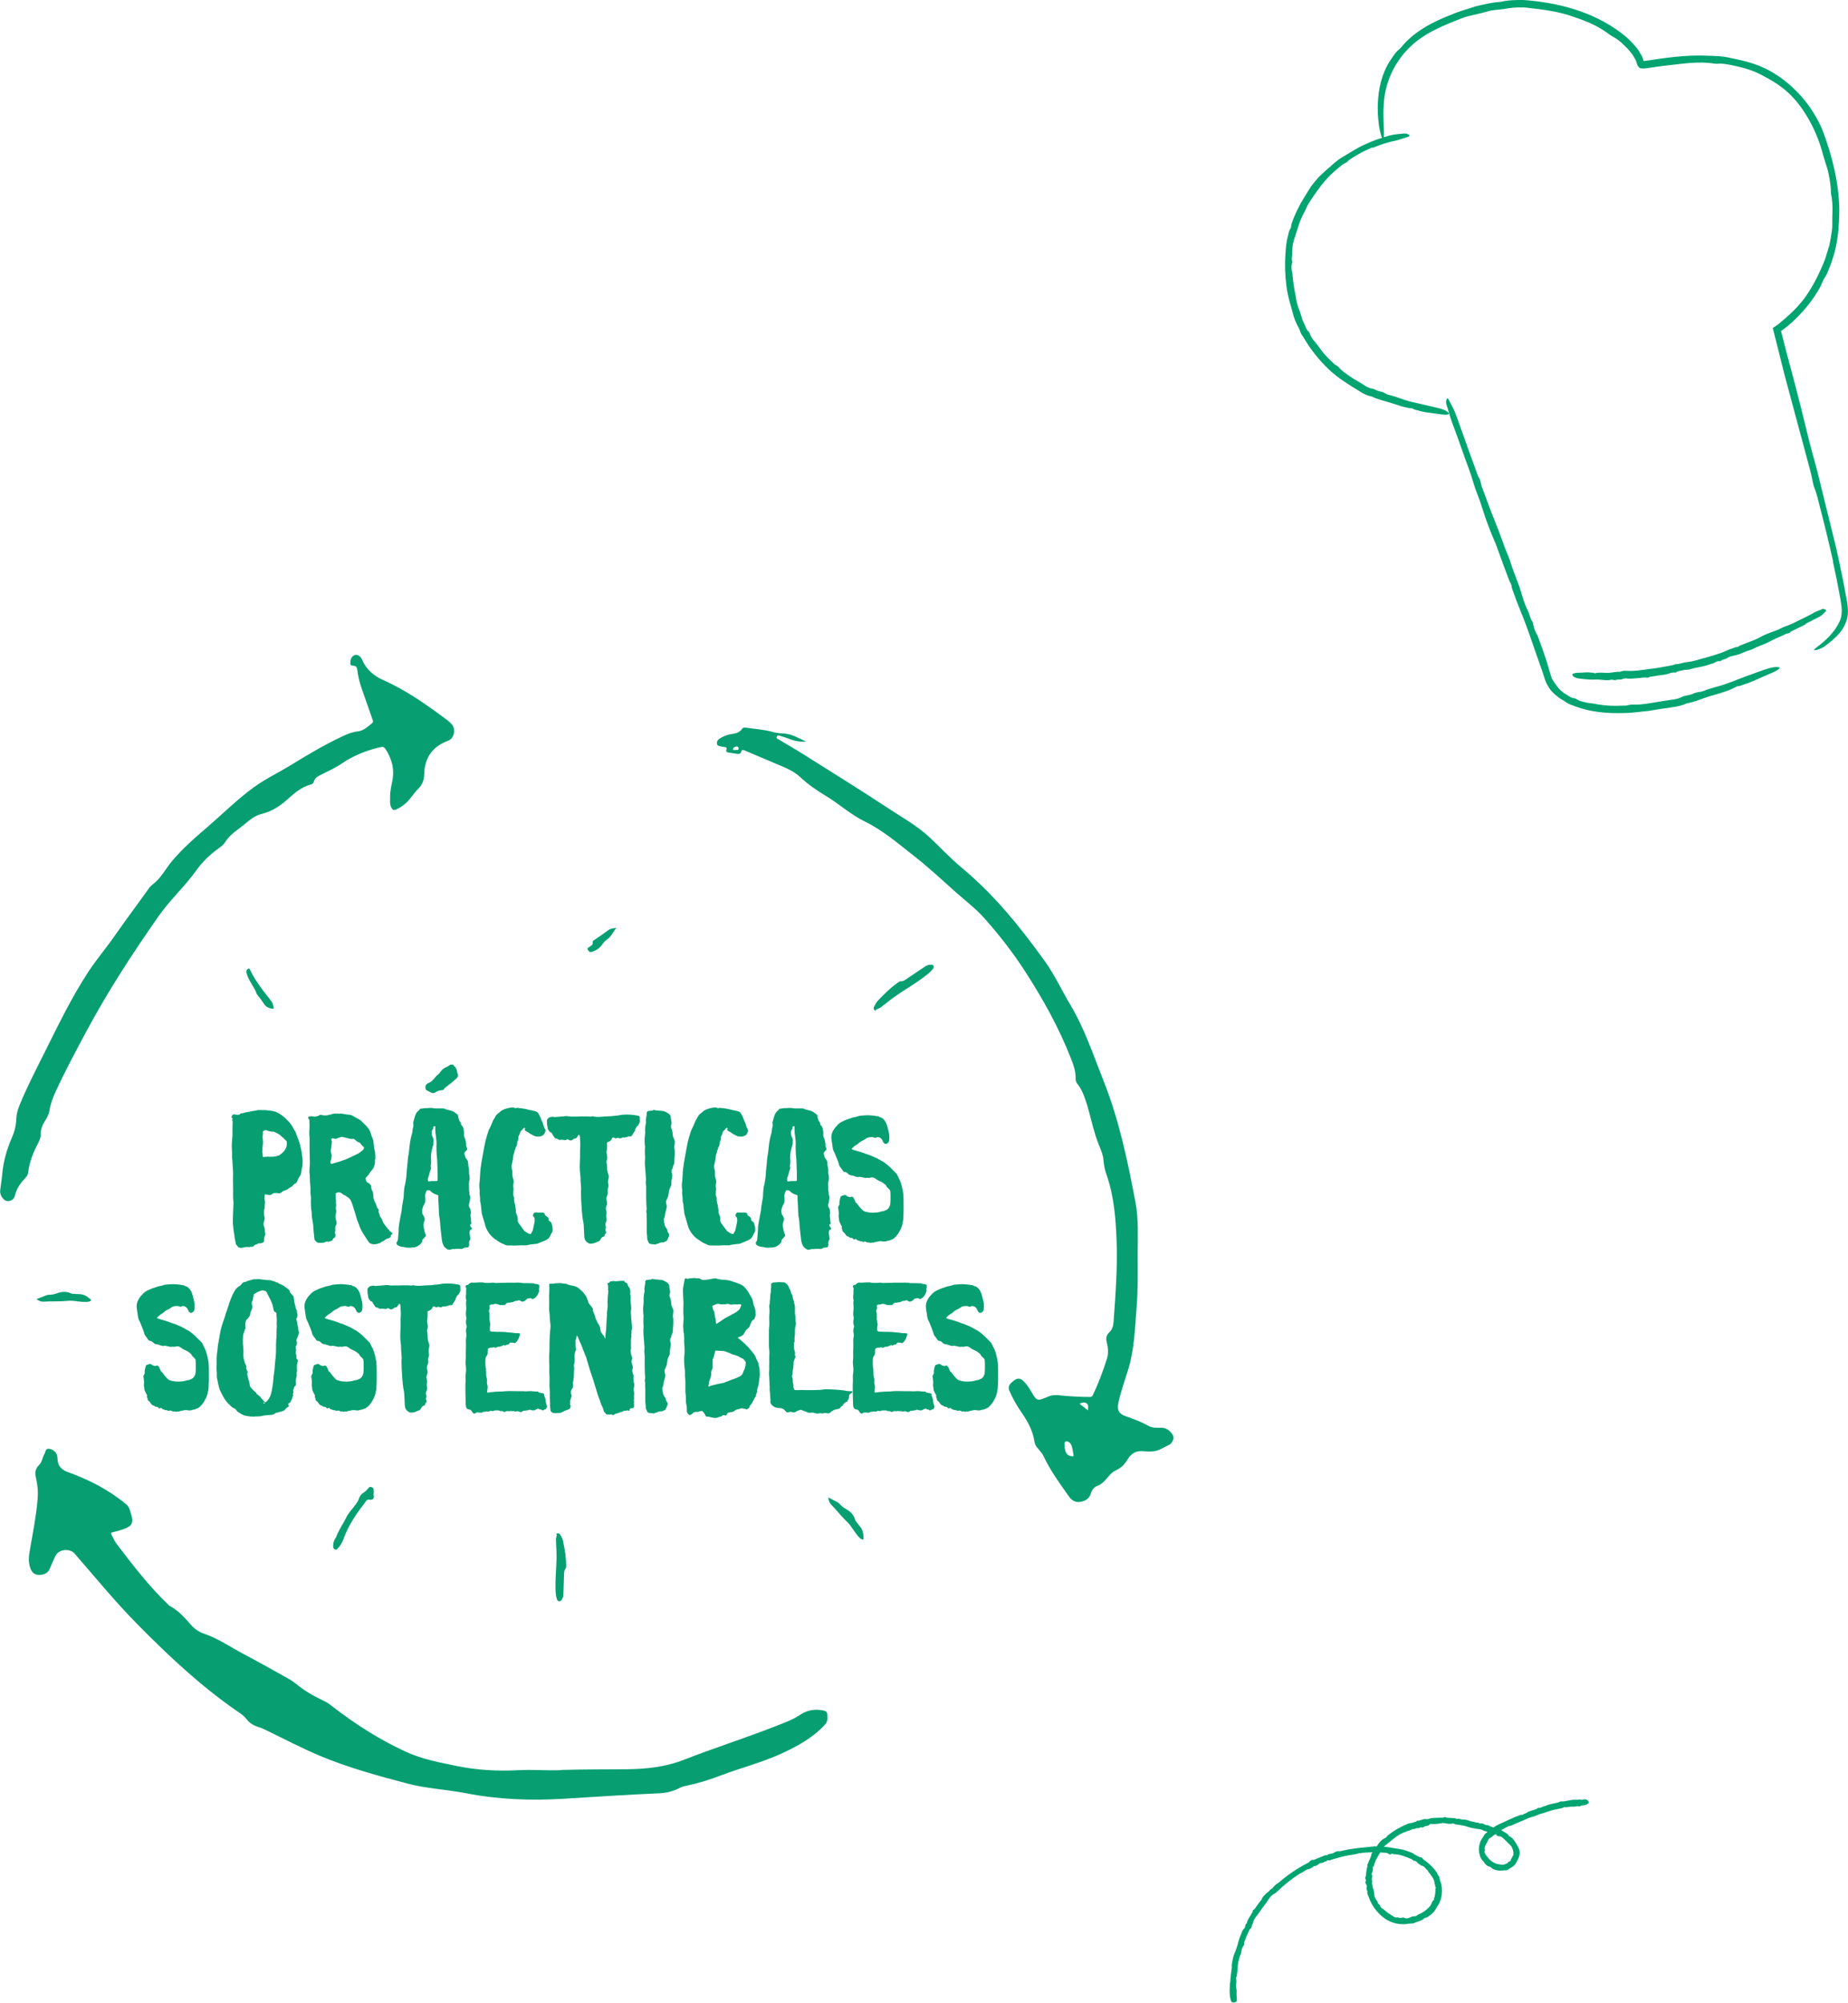 <svg xmlns="http://www.w3.org/2000/svg" id="Capa_2" viewBox="0 0 373.8 405.03"><defs><style>      .cls-1 {        fill: #00a46f;      }      .cls-2 {        fill: #079f71;      }    </style></defs><g id="Capa_1-2" data-name="Capa_1"><path class="cls-1" d="M277.52,29.82l-1.91.89-1.81,1.04c-.42.3-.93.53-1.28.96-.18.22-.7.35-1.06.66-.51.4-1.03.8-1.51,1.25-.49.43-.97.87-1.4,1.36-.88.92-1.64,1.94-2.36,2.96-.72,1.01-1.49,2.06-1.98,3.17-.2.49-.44.92-.67,1.35-.21.44-.43.88-.6,1.35-.34.99-.67,2.04-.98,3.02-.24.72-.48,1.43-.53,2.2-.03.47-.04.91-.06,1.42-.03.47-.17,1.01.02,1.42,0,.04-.04.24-.06.36-.14.52-.11,1.15-.02,1.57.11.42.14.77.17,1.17.08,1.06.27,2.11.45,3.16.2.78.23,1.58.47,2.35.21.81.59,1.62.8,2.36.16.77.5,1.43.83,2.12.18.4.32.88.7,1.09.02.01.12.16.14.23.35,1.22,1.35,2.04,2.04,3.06.72,1.07,1.64,2.03,2.58,2.9.25.22.48.53.82.64.11.05.38.27.51.41.62.77,1.49,1.29,2.29,1.86.92.65,1.95,1.14,2.89,1.78.4.28.99.61,1.59.65.28.03.74.33,1.14.46.33.09.66.18.98.27.28.1.51.27.78.4.07.04.17.07.26.11,1.64.33,3.13,1.08,4.79,1.45,1.66.38,3.32.77,4.98,1.15.92.21,1.85.47,2.41.98.25.22.22.41-.2.44-.3.02-.65.03-.99-.02-.54-.07-1.08-.15-1.6-.22-1.08-.16-2.2-.23-3.27-.59-.34-.11-.76-.11-1.01-.34-.03-.03-.18-.09-.24-.09-1.53-.11-3.02-.73-4.5-1.17-1.26-.39-2.54-.66-3.73-1.26-.76-.09-1.54-.51-2.18-.9-2.26-1.38-4.55-2.76-6.49-4.61-1.94-1.87-3.65-3.99-5-6.33-.22-.41-.54-.69-.7-1.21-.13-.51-.48-1.05-.73-1.58-.22-.48-.45-1-.6-1.5-.52-2.04-1.23-4.04-1.48-6.15-.26-2.07-.36-4.18-.21-6.28.08-1.27.13-2.56.51-3.81.13-.53.17-1.14.54-1.58.1-.12.12-.67.22-1,.27-.84.64-1.65.99-2.45l.83-1.64.95-1.57c.39-.64.77-1.28,1.19-1.9.48-.62.97-1.23,1.5-1.81.71-.68,1.42-1.38,2.2-2.01.75-.69,1.57-1.4,2.4-1.93,1.6-.91,3.08-1.95,4.75-2.68,1.63-.78,3.35-1.34,5.1-1.83.99-.26,1.93-.28,2.93-.39.46-.06,1.13.35.95.55-.03.03-.09.08-.17.1-.93.28-1.73.6-2.79.85-1.57.29-3.06.84-4.53,1.43v-.08Z"></path><path class="cls-1" d="M296.65,89.9l1.84,5.06c.24.63.39,1.29.79,1.88.21.29.23.96.43,1.54l1.75,4.69,1.78,4.53c.58,1.51,1.07,3.1,1.7,4.51.55,1.23.82,2.43,1.29,3.62.5,1.28,1.01,2.59,1.4,3.86.28.93.54,1.87.9,2.77.22.56.52,1.06.74,1.68.21.58.34,1.26.73,1.7.03.03.08.31.12.45.1.67.37,1.43.65,1.91.28.47.41.93.59,1.39.47,1.29.94,2.59,1.37,3.9.33.98.58,1.97.88,2.97l.25.76c.08.15.18.4.33.59.26.4.55.78.81,1.14.27.37.58.7.94.97.33.32.72.55,1.12.77.42.3.97.62,1.45.61.04,0,.21.08.3.13.62.46,1.4.58,2.12.76.75.13,1.53.17,2.27.36,1.59.25,3.23.35,4.88.25.44-.02.9.04,1.3-.12.14-.04.59-.11.82-.1,1.23.07,2.5-.1,3.74-.31,1.41-.23,2.82-.49,4.26-.67.61-.08,1.42-.23,2.1-.6.3-.17,1.01-.26,1.52-.39.42-.11.79-.32,1.2-.44.34-.09.72-.13,1.08-.2.11-.03.23-.06.34-.09.98-.4,1.98-.68,2.99-.96,1.01-.26,2-.63,3-1,1.97-.79,4-1.53,6.02-2.24,1.11-.4,2.27-.76,3.18-.68.41.03.48.21.05.49-.32.2-.68.43-1.08.59-.62.28-1.25.53-1.86.8-1.27.54-2.47,1.18-3.85,1.59-.43.11-.88.4-1.27.37-.05.01-.23.06-.31.08-1.69.93-3.6,1.44-5.45,1.96-1.57.48-3.03,1.18-4.68,1.45-.83.43-1.9.64-2.82.78-1.61.24-3.26.45-4.86.75-1.64.13-3.26.43-4.92.43-3.32.12-6.76-.15-10-1.36-.55-.25-1.05-.33-1.65-.71-.51-.43-1.31-.74-1.89-1.27-.57-.41-1.12-.93-1.52-1.48-.4-.59-.76-1.15-1.01-1.92l-.59-1.83-1.29-3.66c-.83-2.42-1.67-4.87-2.6-7.25-.57-1.45-1.2-2.87-1.7-4.38-.2-.64-.56-1.26-.6-1.95,0-.19-.36-.74-.52-1.14l-1.12-3.02-1.54-4.21-1.05-2.5c-.35-.89-.67-1.79-1-2.69l-1.13-3.44c-.42-1.18-.94-2.38-1.27-3.53-.61-2.15-1.45-4.21-2.18-6.32-.73-2.09-1.47-4.17-2.26-6.24-.44-1.18-.67-2.31-1.08-3.46-.19-.53.02-1.43.26-1.26.05.03.1.11.15.19.55,1.07,1.14,2.04,1.59,3.33l2.05,5.73.03.03Z"></path><path class="cls-1" d="M370.78,113.51c-.8-3.63-1.69-7.25-2.63-10.86-.34-1.34-.62-2.73-1.19-4.09-.27-.68-.42-2.01-.76-3.25-.9-3.37-1.81-6.74-2.71-10.09l-2.63-9.8c-.37-1.43-.7-2.88-1.07-4.31-.41-1.61-.83-3.22-1.21-4.78.31-.21.64-.42.94-.63.14-.11.31-.23.45-.35,2.08-1.73,3.9-3.41,5.39-5.56,1.57-2.27,2.82-4.86,3.81-7.39.3-.94.58-1.88.87-2.82.21-.96.35-1.94.5-2.92.17-1.22.02-2.39.12-3.73.05-1.24-.05-2.67-.3-3.74-.02-.09-.01-.65-.03-.94-.09-1.34-.4-2.98-.68-4.06-.36-1.04-.62-1.98-.92-2.96-.7-2.73-1.79-5.3-3.2-7.67-1.07-1.77-2.31-3.43-3.84-4.83-1.58-1.48-3.59-2.64-5.35-3.56-1.78-.93-3.66-1.49-5.59-1.9-1.1-.22-2.4-.5-3.35-.37-.09.02-.51-.02-.71-.05-3.21-.5-6.42.05-9.68.41-.88.09-1.76.22-2.65.35l-1.36.19c-.17.02-.67.08-1.04.02-.41-.03-.62-.38-.78-.72l-.24-.73c-.05-.18-.14-.33-.24-.5-.22-.33-.35-.68-.62-.98l-.74-.93-.85-.84c-.62-.63-1.38-1.24-2.11-1.63-.28-.12-1.05-.64-1.41-.93-2.02-1.48-4.54-2.45-6.99-3.27-2.79-.96-5.74-1.36-8.7-1.68-1.25-.2-2.98-.14-4.48.11-.69.18-2.12.22-3.19.41-.87.2-1.69.47-2.55.65-.72.19-1.47.34-2.2.53-.22.06-.49.13-.7.2-4,1.55-8.1,3.12-11.15,6.19-3.04,3.03-4.93,7.16-5.11,11.48-.18,2.38.09,4.85.02,6.54-.04.76-.21.82-.51-.2-.23-.75-.42-1.63-.53-2.5-.15-1.41-.27-2.86-.17-4.25.14-2.89.77-5.86,2.45-8.45.53-.79,1.11-1.75,1.74-2.24.1-.06.37-.35.49-.47,2.55-3.2,6.43-5.21,10.18-6.64,1.59-.72,3.24-1.1,4.85-1.67,1.67-.39,3.34-.82,5.1-.92.94-.24,2-.34,3.05-.36,1.06-.08,2.12.01,3.09.11,6.82.68,13.69,2.74,19.12,7.21.76.69,1.53,1.4,2.18,2.25.35.39.64.84.9,1.33.12.24.29.46.38.73.08.23.23.67.19.59.02.07.06.1.12.09l.69-.08,1.8-.27c1.21-.18,2.42-.35,3.64-.47,2.44-.26,4.92-.36,7.38-.22,1.19.06,2.23.04,3.6.35,1.29.29,2.96.59,4.43,1.06,1.34.43,2.73.96,3.89,1.62,4.83,2.69,8.67,7.12,10.75,12.21,1.89,5.1,3.23,10.42,3.32,15.87-.06,3.29-.24,6.67-1.34,9.86-.17.7-.48,1.37-.73,2.05-.27.68-.53,1.37-.96,1.94-.25.31-.67,1.62-1.18,2.38-1.15,1.99-2.61,3.79-4.21,5.43-.58.59-1.17,1.15-1.8,1.68-.3.27-.64.51-.98.77-.16.14-.34.26-.5.36l-.1.06,1,3.89c.47,1.83.97,3.64,1.46,5.48.49,1.92.99,3.85,1.49,5.78.61,2.44,1.21,4.87,1.8,7.32.65,2.53,1.45,5.12,2,7.56,1.12,4.53,2.22,9.02,3.33,13.51.5,2.26,1,4.5,1.45,6.77l.64,3.4c.21,1.12.45,2.33.34,3.59-.13,1.44-.8,2.73-1.62,3.73-.84,1-1.83,1.82-2.88,2.61-.98.75-2.63,1.16-2.29.76.06-.07.22-.21.36-.32,1.95-1.48,3.74-3.06,4.81-5.42.78-1.76.22-3.79-.14-5.9-.38-2.08-.81-4.14-1.27-6.2h.02Z"></path><path class="cls-1" d="M365.22,126.26l-2.36,1.16c-.29.15-.62.22-.85.53-.12.15-.49.11-.75.23-.73.38-1.48.67-2.23,1.01-.72.36-1.41.73-2.14,1.05-.73.32-1.5.54-2.17.92-.57.32-1.19.38-1.76.65-.6.27-1.25.55-1.88.69-.47.12-.93.18-1.37.37-.27.13-.5.32-.8.42-.28.09-.65.11-.83.39-.01.02-.14.04-.23.02-.35-.03-.73.09-.96.25-.23.17-.44.23-.7.29-.64.22-1.28.41-1.94.56-.5.09-.99.2-1.49.29-.51.13-1.03.34-1.53.35-.5.01-.95.11-1.42.23-.27.07-.59.04-.77.3-.01.02-.13.03-.16.04-.82-.12-1.49.36-2.28.43-.8.09-1.63.26-2.43.37-.22.04-.46,0-.63.16-.06.05-.28.09-.4.08-.63-.13-1.25.09-1.87.09-.71.03-1.42.17-2.14.07-.3-.04-.72-.04-1.08.16-.17.1-.52.02-.78.05-.21.01-.42.11-.62.12-.17,0-.36-.06-.54-.09-.06,0-.12,0-.17,0-1.05.27-2.08-.08-3.11-.03-1.06.06-2.12-.05-3.17-.17-.57-.06-1.18-.18-1.52-.59-.16-.19-.13-.37.11-.45.2-.05.39-.12.6-.14.33,0,.67-.02.97-.04.67-.02,1.32-.13,2-.01.22.04.47-.06.63.11,0,.04.1.03.16.02.92-.26,1.86-.04,2.77-.08.8-.05,1.55-.28,2.33-.21.42-.23.93-.22,1.38-.2,1.57.1,3.11-.18,4.66-.39,1.58-.15,3.12-.51,4.68-.78.25-.07.46-.23.8-.2.31.02.66-.13,1.01-.2.31-.08.63-.18.93-.2,1.25-.07,2.44-.55,3.64-.84,1.19-.32,2.39-.69,3.55-1.1.7-.28,1.38-.64,2.11-.85.31-.08.6-.31.96-.25.1.01.32-.24.54-.31l1.45-.57c.67-.25,1.36-.5,2.01-.81.4-.18.78-.43,1.17-.61.41-.2.85-.37,1.27-.54.55-.2,1.09-.41,1.63-.61.56-.22,1.11-.57,1.66-.75,1.04-.32,1.98-.84,2.96-1.32.96-.48,1.94-.92,2.86-1.47.52-.31,1.09-.41,1.61-.7.23-.14.8.12.8.33,0,.04-.04.09-.07.11-.44.4-.8.88-1.41,1.17l-2.64,1.35-.07.11Z"></path><path class="cls-1" d="M248.83,401.02c.06-1.22.21-2.19.34-3.17.02-.16-.05-.34-.02-.53.17-.76.22-1.57.54-2.26.33-.76.59-1.52.77-2.28.18-.72.46-1.39.74-2.07.1-.23.18-.46.4-.65.16-.14.31-.46.3-.76,0-.06.07-.14.12-.2.05-.07.16-.13.17-.19.12-.75.66-1.3.99-1.97.07-.17.25-.29.21-.51,0-.06.08-.2.15-.23.16-.06.25-.17.35-.31.4-.64.88-1.22,1.34-1.82.08-.41.42-.68.68-.96.19-.23.45-.4.67-.58.23-.19.36-.51.69-.59.05-.01.1-.13.16-.19.27-.27.51-.58.81-.77.16-.1.3-.2.45-.31,1.75-1.52,3.69-2.83,5.75-3.9.18-.1.36-.16.49-.36.11-.17.45-.31.63-.3.3.02.49-.13.72-.23.42-.18.84-.35,1.28-.51.25-.08.51-.3.8-.18.02,0,.11-.01.13-.05.23-.28.55-.22.84-.29.22-.06.42-.12.63-.27.2-.14.58-.26.81-.23.31.05.55-.06.82-.11,1.54-.36,3.14-.55,4.72-.68.75-.05,1.49-.25,2.25-.16.18.02.39-.06.54.08.04.04.18.02.24,0,.22-.11.42-.05.65-.02,1.06.07,2.13.33,3.17.47.82.11,1.58.42,2.34.7.27.08.46.3.71.43l.71.37c.15.07.27.19.46.17.11-.01.31.1.36.19.17.32.49.43.75.65.75.57,1.41,1.24,1.98,2,.12.19.34.37.3.64,0,.04.12.12.17.19.06.07.14.16.16.23.04.32.16.61.23.92.1.3.23.59.25.9.24,1.48-.02,3.11-.94,4.33-.22.36-.39.71-.66,1.02-.3.25-.58.57-.92.77-.23.16-.43.4-.76.37-.08,0-.25.1-.31.17-.19.3-.57.35-.86.51-.37.15-.8.21-1.15.43-.1.07-.33.02-.48.05-.29.02-.57.04-.86.07-.13.02-.27.07-.41.07-1.07.05-2.18-.13-3.18-.6-1-.48-1.87-1.21-2.58-2.05-.71-.84-1.27-1.81-1.61-2.83-.15-.37-.39-.78-.27-1.19-.22-.33-.21-.68-.1-1.01.01-.05-.06-.16-.1-.24-.08-.25-.37-.51-.11-.82v-.07c.04-.25-.25-.42-.07-.75.11-.19.07-.52.12-.78.05-.27.08-.54.12-.82.05-.28.22-.56.1-.86-.01-.05.18-.22.2-.32.15-.63.57-1.13.65-1.79.01-.16.13-.35.25-.46.42-.39.63-.83.93-1.31.39-.63.92-1.24,1.61-1.53.15-.06.22-.09.28-.24.04-.11.18-.21.29-.3,1.22-1,2.62-1.77,4.08-2.36.4-.14.83-.12,1.23-.3.17-.08.39-.06.49-.24.01-.02.08-.06.12-.05.56.04,1-.31,1.53-.34l.34.02c.12,0,.25.02.34-.01.76-.33,1.6-.22,2.41-.29.28-.02.58.08.82-.11.04-.02.16-.02.22,0,.46.24.99.1,1.47.19.24.05.54-.05.74.17.02.02.13.02.19,0,.11-.01.22-.06.32-.04.29.05.58.19.84.17.33-.02.62.05.9.11.17.02.33.15.49.19.16.05.32.07.49.11.24.05.48.07.7.17.22.1.45-.06.67.14.17.14.43.02.66.07.11.02.22.07.33.12.07.04.14.12.22.13.18.04.34.12.54.1.14-.02.34.16.52.23l.55.19c.18.06.36.18.54.2.81.11,1.48.59,2.17,1.02.18.11.42.21.45.45,0,.05.1.12.16.14.75.33,1.17,1.11,1.57,1.81.16.25.28.51.4.8.05.16.08.31.12.48.01.17,0,.34,0,.51-.09.66-.4,1.24-.7,1.76-.27.42-.6.82-1.06,1.01-.41.2-.77.69-1.3.51-.48.1-.98.11-1.46.02-.4-.1-.83-.13-1.11-.47-.11-.1-.34-.24-.48-.28-.25-.06-.48-.17-.65-.34-.09-.08-.17-.17-.25-.27-.08-.08-.18-.24-.23-.35-.05-.11-.21-.17-.29-.28-.23-.34-.47-.71-.55-1.15-.39-1.27-.04-2.74.74-3.67.14-.17.2-.46.36-.57.98-.69,1.78-1.5,2.8-1.93,1.47-.63,2.85-1.38,4.33-1.88.19-.06.45,0,.52-.07.24-.23.59-.23.8-.4.37-.31.83-.33,1.24-.51.3-.13.66-.11.89-.39.04-.04.14-.06.2-.06.51.05.88-.34,1.36-.37.81-.43,1.74-.49,2.61-.72.13-.04.24-.11.37-.16.06-.02.13-.07.19-.06.84.07,1.64-.27,2.47-.33.28-.02.55,0,.82,0,.28-.01.55-.11.83,0,.08.04.24,0,.35-.04.63-.17,1.13.1,1.18.59.02.18-.11.2-.24.28-.24.16-.49.25-.81.29-.24.02-.52,0-.71.19-.04.04-.14.05-.21.02-.43-.1-.88.1-1.29.06-.31-.04-.59.04-.88.06-.24.01-.48.14-.75.04-.1-.04-.3.14-.47.18-.4.08-.78.19-1.18.25-1.22.19-2.32.74-3.51,1.01-.77.45-1.69.53-2.48.92-.94.47-1.94.77-2.86,1.24-.19.1-.34.17-.54.19-.12.02-.27.04-.37.1-.45.2-.87.46-1.3.69-.24.12-.41.37-.72.33-.05,0-.14.06-.17.11-.23.41-.68.58-.99.88-.13.11-.23.22-.42.29-.21.07-.4.31-.47.52-.06.14-.12.27-.19.39-.25.49-.68,1.04-.41,1.57-.1.13-.12.3-.1.46.05.16.12.3.19.42.18.23.31.47.52.69.11.12.15.2.25.29l.31.29c.45.34.94.63,1.48.7.25.01.52.14.8.12.29,0,.58-.08.84-.22.15-.05.34-.08.36-.29,0-.01.02-.04.04-.04.16-.05.31-.12.43-.23.11-.1.1-.28.17-.4.08-.14.16-.29.24-.42.05-.14.1-.29.25-.37-.14-.16-.02-.29-.05-.45,0-.13-.02-.27-.05-.4-.01-.14-.11-.34-.17-.51-.08-.16-.13-.35-.27-.48-.14-.2-.35-.36-.53-.54l-.58-.57c-.25-.23-.49-.48-.78-.7-.12-.08-.25-.12-.41-.13-.21-.02-.51.04-.63-.29-.02-.06-.19-.13-.29-.13-.81-.08-1.49-.54-2.3-.7-.39-.3-.84-.31-1.3-.37-.69-.1-1.4-.23-2.04-.46-.67-.25-1.37-.29-2.06-.42-.19-.04-.41.01-.57-.17-.04-.04-.18-.05-.26-.04-.58.12-1.12.05-1.7-.08-.3-.06-.65,0-.99.08-.49.11-1.05.07-1.57.12-.25-.18-.4.05-.51.14-.13.13-.28.18-.46.22-.23.04-.47.04-.66.22-.1.1-.36.12-.51.08-.18-.05-.24,0-.37.11-.16.12-.39-.03-.6.06-.23.08-.47.26-.75.14-.02,0-.1.01-.12.05-.35.35-.89.25-1.27.53-1.35.39-2.43,1.33-3.47,2.2-.45.35-.95.67-1.23,1.17-.58,1.02-1.29,1.95-1.64,3.06-.06.24-.07.52-.31.68-.04.02-.06.13-.05.19.1.4-.01.72-.19,1.07-.05.08-.06.25,0,.31.13.17.07.34.06.49-.02.19-.12.46-.05.58.16.24,0,.4,0,.59,0,.12.05.25.08.36.01.06.08.12.07.16-.1.41.22.74.25,1.12,0,.08.04.17.04.25.08.93.07.98.73,1.92-.06.42.47.51.52.89,0,.16.2.31.34.4.6.36,1.02.92,1.64,1.22.13.06.15.25.36.23.07,0,.23.22.37.27.21.07.4.26.66.14.11-.05.28.06.42.08.19.02.4.1.6,0,.11-.05.36-.05.48.01.52.29,1.01,0,1.46-.19.13-.06.23-.11.39-.1.22,0,.52-.02.65-.14.23-.23.49-.3.75-.41l.63-.36.58-.42c.4-.37.84-.71,1.02-1.23.12-.28.22-.6.54-.8.04-.02-.01-.18,0-.25.23-.6.27-1.23.28-1.9,0-.15.18-.34,0-.46-.22-.11.14-.35-.11-.42-.04,0-.07-.14-.07-.22.02-.83-.57-1.5-1.05-2.16-.12-.16-.31-.28-.3-.52-.49-.22-.66-.92-1.29-.96-.29-.25-.7-.35-.9-.71-.04-.06-.18-.09-.22-.15-.16-.22-.43,0-.62-.26-.1-.16-.41-.24-.63-.35l-.63-.25c-.23-.1-.47-.17-.71-.25-.24-.07-.47-.18-.72-.22-.49-.11-1-.07-1.5-.22-.05-.01-.14,0-.18.02-.22.27-.43.07-.59-.04-.13-.08-.25-.14-.41-.16-.43-.02-.88-.05-1.31-.1-.27-.02-.54.07-.78-.12-.07-.06-.29-.05-.41,0-.54.17-1.12.12-1.68.16l-.76.06c-.19.01-.37.16-.58.06-.9.34-1.87.34-2.8.57-.92.22-1.83.46-2.74.74-.23.07-.45.24-.71.12-.05-.02-.22.04-.24.08-.1.14-.17.24-.36.16-.04-.01-.14.06-.2.11-.16.14-.31.19-.53.2-.17,0-.37.05-.49.16-.34.28-.64.52-1.11.49-.06,0-.12.18-.21.22-.33.14-.59.4-.99.42-.16,0-.33.16-.48.23-.28.13-.48.37-.8.48-.33.11-.59.36-.88.54-.29.19-.59.37-.86.59l-.83.63c-.28.21-.53.43-.81.66-.26.23-.54.43-.78.68l-.76.71c-.18.16-.34.31-.57.43-.59.3-1.07.9-1.54,1.72-.04.06-.08.11-.13.16-.56.72-1.06,1.47-1.59,2.2-.25.31-.51.61-.71.98-.12.23-.29.44-.3.74,0,.24-.31.43-.27.75.01.11-.1.33-.21.42-.35.29-.43.74-.63,1.11-.23.43-.38.89-.55,1.35-.08.23-.23.42-.17.71.04.13-.11.4-.23.54-.18.23-.25.49-.29.75-.06.55-.04.55-.29,1.05-.04.06-.05.12-.07.19-.16.65-.39,1.32-.4,1.98,0,.55-.11,1.07-.16,1.6-.02.22.04.47-.18.63-.04.02-.04.14-.02.2.16.47.05.94.01,1.41-.04.46.16.87.12,1.33-.05.43,0,.87.04,1.3.04.66-.07.81-.6.86-.43.04-.54-.13-.68-.68-.29-1.17-.12-2.38-.12-3.34h.01Z"></path><path class="cls-2" d="M113.59,357.92c4.64-.13,8.82-.11,13-.14,3.98-.02,7.96-.44,11.65-1.88,6.12-2.39,12.38-4.38,18.49-6.77,1.73-.68,3.48-1.27,5.06-2.33,1.2-.81,2.64-1.2,4.14-1,.54.07,1.33.13,1.38.71.07.71.21,1.51-.41,2.2-2.37,2.62-5.36,4.27-8.51,5.75-4.15,1.95-8.59,3.03-12.85,4.67-2.32.89-4.69,1.58-7.12,2.08-.44.09-.83.29-1.24.49-1.24.61-2.58.89-3.95.95-6.42.27-12.84.71-19.26,1.1-6.66.41-13.22.15-19.77-1.13-3.9-.76-7.91-.92-11.77-1.94-5.94-1.57-11.88-3.18-17.57-5.55-3.67-1.53-7.2-3.39-10.78-5.13-.6-.29-1.2-.58-1.84-.77-.98-.3-1.81-.82-2.44-1.66-.5-.68-1.24-1.12-1.92-1.59-7.36-5.09-13.83-11.18-20.1-17.53-4.48-4.55-8.52-9.48-12.7-14.29-.96-1.1-3.16-.89-3.83.41-.47.92-.84,1.88-1.26,2.82-.34.76-1.2,1.16-2.32,1.07-.78-.06-1.22-.53-1.5-1.25-.53-1.37-.32-2.74-.07-4.12.57-3.26,1.21-6.51,1.5-9.81.13-1.48.02-2.95-.32-4.39-.24-1-.19-1.88.65-2.67.6-.58.64-1.53,1.08-2.24.22-.37.15-1.01.8-1.01.75,0,1.58.65,1.73,1.34.06.27.08.55.1.83.07,1.35.87,2.11,2.07,2.54,4.29,1.55,8.31,3.59,11.84,6.54.63.53.73,1.21.94,1.89.58,1.86.26,2.51-1.64,3.17-.65.23-1.33.4-2.01.55-.39.08-.45.24-.27.56.32.59.57,1.22.97,1.75,3.29,4.31,6.58,8.63,10.53,12.39.08.08.15.18.25.22,1.81.93,3.09,2.46,4.42,3.95.67.75,1.55,1.33,2.49,1.65,2.87.98,5.36,2.7,8.01,4.11,2.78,1.47,5.53,3.01,8.27,4.54.82.46,1.67.92,2.39,1.52,1.77,1.48,3.77,2.57,5.83,3.55.56.27,1.04.64,1.52,1.02,4.61,3.57,9.5,6.7,14.82,9.14,3.34,1.53,6.94,2.21,10.51,2.93,4.06.81,8.15,1.03,12.29.81,3.06-.16,6.12.13,8.72-.02h0ZM236.36,292.27c.91-.53,1.28-1.53.76-2.26-.53-.73-1.19-1.28-2.21-1.29-.88,0-1.83.07-2.62-.38-1.49-.86-3.08-1.4-4.68-1.98-1.31-.48-1.68-1.25-1.4-2.62.48-2.35,1.33-4.59,2.02-6.88,1.24-4.08,1.34-8.34,1.68-12.55.3-3.64.21-7.29.21-10.94,0-3.39.2-6.82-.43-10.17-1.59-8.39-3.32-16.74-6.51-24.73-2.05-5.14-3.77-10.4-6.63-15.19-1.76-2.94-3.18-6.07-5.18-8.86-4.94-6.89-10.24-13.46-16.81-18.92-2.31-1.92-4.35-4.15-6.55-6.19-2.61-2.42-5.72-4.12-8.67-6.07-5.48-3.63-11.08-7.06-16.62-10.57-1.69-1.07-3.44-2.06-5.15-3.1-.22-.13-.6-.22-.46-.58.15-.42.52-.22.78-.15.59.16,1.17.36,1.74.58,1.09.42,2.21.66,3.4.53-1.37-.6-2.66-1.43-4.16-1.59-.83-.09-1.62-.07-2.49-.32-1.72-.5-3.55-.61-5.34-.87-.32-.05-.72-.11-.93.21-.54.82-1.38.95-2.25,1.08-.84.13-1.61.47-2.32.91-.37.23-.59.6-.51,1.07.08.43.48.41.78.5.26.08.55.1.82.14.26.04.43.15.32.44-.2.53.12.63.52.68.55.08,1.1.17,1.65.25.36.06.67.02.79-.4.15-.53.47-.4.83-.24,2.07.89,4.14,1.77,6.22,2.64,1.75.73,3.54,1.42,4.94,2.73,1.58,1.48,3.33,2.68,5.18,3.79,2.67,1.61,4.98,3.76,7.8,5.13,3.74,1.83,6.86,4.54,10.09,7.07,2.89,2.26,5.58,4.78,8.32,7.22,1.95,1.74,4.06,3.32,5.8,5.28,3.04,3.41,5.85,7.02,8.32,10.86,3.56,5.52,6.76,11.26,9.17,17.4.54,1.38,1.05,2.76.99,4.27-.02.44.21.8.47,1.13.73.96,1.18,2.07,1.56,3.21,1,2.98,1.5,6.11,2.69,9.03.4.98.83,1.95.91,3.02.08,1.01.27,1.99.61,2.93,1.51,4.28,1.86,8.75,2.04,13.23.22,5.57-.22,11.13-.61,16.68-.06.77-.32,1.48-.88,2.02-.57.55-.7,1.17-.51,1.9.28,1.13.41,2.28.06,3.39-.8,2.54-1.73,5.04-2.89,7.45-.15.31-.42.31-.71.31-2.06-.02-4.12-.13-6.17-.35-.73-.08-1.43-.03-2.12.27-2.28.97-2.29.97-3.53-1.19-.42-.73-.91-1.4-1.51-1.98-.55-.53-1.14-.63-1.8-.14-1.09.81-1.35,1.35-1,2.16.66,1.51,1.46,2.93,2.4,4.29,1.22,1.78,2.29,3.62,2.63,5.8.09.56.28,1.11.72,1.53.4.53.88.98,1.17,1.6,1.35,2.92,3.26,5.48,5.09,8.09.59.83,1.3,1.29,2.32,1.13,1.04-.16,1.82-.64,2.15-1.72.21-.69.62-1.28,1.32-1.52.72-.26,1.22-.75,1.71-1.29.6-.65,1.1-1.42,1.94-1.8,1.05-.47,1.84-1.2,2.42-2.2.71-1.22,1.7-1.86,3.22-1.72,1.08.1,2.22.17,3.28-.31.6-.3,1.2-.58,1.78-.91h0ZM215.64,291.5c.4-.07.77.18.96.54.38.66.36,1.44.54,2.16.09.36-.21.3-.43.27-.91-.11-1.36-.82-1.37-2.2.08-.24-.16-.7.3-.78h0ZM218.36,283.87c.54-.25,1.02-.37,1.43-.08.44.32.32.82.28,1.42-.62-.48-1.13-.89-1.71-1.35ZM148.27,151.49c.04-.32.35-.49.67-.53.32-.04.49.19.45.45-.06.43-.45.16-.66.26-.18-.03-.49.11-.46-.18h0ZM79.14,163.28c.26.5.52.65,1.04.4.71-.34,1.36-.75,1.94-1.29.95-.87,1.59-2.01,2.5-2.91.85-.85,1.16-1.77,1.19-2.96.07-3.35,1.75-5.6,4.82-6.72,1.2-.44,1.65-2.26.78-3.29-.3-.36-.66-.68-1.04-.96-4.04-3.01-8.16-5.93-12.79-7.99-2-.89-3.52-2.19-4.38-4.23-.14-.33-.38-.61-.71-.79-.36-.19-.69-.15-1.02.08-.54.39-.6.97-.6,1.57,0,.46.4.4.68.44.51.07.66.34.72.83.16,1.3.46,2.57.9,3.81.71,2.05,1.43,4.1,2.15,6.15.1.28.26.56-.07.83-.88.72-1.69,1.52-2.92,1.66-1.12.12-2.15.56-3.16,1.04-3.61,1.69-7.02,3.73-10.42,5.82-2.42,1.48-5,2.7-7.31,4.36-3.35,2.42-6.27,5.34-9.39,8.03-2.59,2.23-5.19,4.46-7.38,7.12-1.04,1.27-1.82,2.74-3,3.89-.51.5-1.13.87-1.56,1.48-2.29,3.22-4.67,6.37-6.93,9.62-1.69,2.43-3.61,4.67-5.23,7.13-3.44,5.22-6.14,10.84-8.93,16.42-1.75,3.51-3.57,6.99-5.05,10.63-.37.91-.64,1.84-.68,2.83-.05,1.29-.34,2.54-.86,3.72-1.08,2.43-1.78,4.97-2,7.63-.09,1.05-.29,2.1-.4,3.14-.09.88.61,1.95,1.33,2.1.7.14,1.5-.31,1.66-1.08.31-1.46,1.15-2.57,2.13-3.62.27-.29.49-.6.54-1.01.23-2.11,1-4.04,1.97-5.9.31-.59.6-1.2.58-1.89-.03-.92.27-1.75.75-2.52.44-.71.88-1.4,1.01-2.26.21-1.39.72-2.69,1.3-3.95,1.88-4.07,3.99-8.01,6.11-11.96,4.37-8.17,9.4-15.9,14.71-23.47,2.28-3.24,5.23-5.93,7.54-9.14,1.27-1.77,2.78-3.24,4.54-4.5.49-.35,1.02-.75,1.33-1.25.84-1.38,2.14-2.24,3.35-3.18,1.24-.96,2.42-2.15,3.99-2.53,2.06-.49,3.72-1.56,5.25-2.94,1.41-1.27,2.84-2.52,4.74-3.02.27-.07.53-.23.6-.53.17-.78.78-1.1,1.41-1.42,1.4-.73,2.89-1.35,4.19-2.25,2.43-1.67,5.09-2.72,7.94-3.37.45-.1.72,0,.97.38,1.33,2.02,1.87,4.2,1.36,6.59-.23,1.09-.46,2.18-.43,3.3,0,.66-.08,1.32.25,1.96h.02ZM67.4,312.7c-.06.33.12.53.4.65.29.12.42-.11.57-.28.47-.52.85-1.1,1.08-1.76,1.01-2.92,2.77-5.39,4.63-7.81.16-.2.34-.28.6-.24.75.12,1.06-.23.89-.96-.02-.08,0-.16,0-.25.04-.27.04-.53.01-.8-.02-.27-.17-.45-.43-.53-.26-.08-.47-.02-.64.21-.28.39-.63.7-1.03.96-.44.27-.73.67-.88,1.17-.14.46-.42.83-.7,1.22-.64.88-1.43,1.67-1.9,2.65-.63,1.32-1.53,2.51-2.01,3.9-.03.08-.08.15-.13.22-.32.45-.46.96-.47,1.51,0,.05,0,.1,0,.15h0ZM177.55,202.38c-.35.37-.57.83-.78,1.28-.12.25-.03.44.12.62.05.06.17.15.21.07.22-.39.69-.36,1.01-.6,1.18-.91,2.32-1.85,3.56-2.68,1.58-1.07,3.23-2.03,4.77-3.16.8-.59,1.61-1.16,2.23-1.93.17-.22.28-.42.16-.66-.12-.24-.35-.25-.6-.24-.39.02-.75.12-1.09.35-1.22.83-2.44,1.64-3.66,2.46-.4.27-.77.57-1.29.54-.18,0-.33.12-.49.21-1.55,1.07-2.87,2.39-4.16,3.75ZM113.89,311.6c-.1-.46-.34-.87-.59-1.28-.13-.22-.34-.26-.57-.25-.08,0-.22.05-.18.12.19.39-.11.71-.1,1.08.05,1.36.15,2.73.12,4.1-.05,1.75-.22,3.49-.21,5.25,0,.91,0,1.82.27,2.71.07.24.18.44.45.48.26.05.41-.12.54-.31.21-.3.33-.62.34-1,.04-1.35.09-2.7.13-4.05.01-.44,0-.88.31-1.25.11-.13.11-.31.11-.48.03-1.73-.27-3.43-.63-5.12h0ZM9.17,263.21c.22-.02.44-.03.66-.03,1.25-.03,2.5.01,3.74-.11.73-.08,1.42,0,2.13.1.63.08,1.26.13,1.9.1.24-.01.47-.05.67-.17.17-.11.21-.27.05-.37-.27-.15-.48-.38-.7-.53-.48-.3-1.04-.52-1.65-.5-.41,0-.82-.04-1.24-.06-.14,0-.27-.04-.4-.1-.92-.43-1.86-.36-2.77-.02-.53.19-1.05.31-1.61.32-.15,0-.31,0-.45.05-.7.26-1.39.54-2.13.83.68.45,1.11.56,1.8.5h0ZM168.33,304.49c.16.15.31.32.46.48.84.92,1.62,1.9,2.53,2.76.54.5.92,1.08,1.32,1.68.35.53.72,1.04,1.16,1.5.17.17.34.32.57.39.19.06.34-.02.31-.2-.06-.3-.02-.61-.06-.88-.09-.56-.29-1.12-.7-1.58-.27-.31-.51-.65-.77-.98-.09-.11-.15-.22-.19-.36-.27-.98-.94-1.64-1.79-2.11-.49-.28-.92-.6-1.29-1.01-.1-.11-.2-.24-.33-.31-.65-.36-1.31-.7-2.02-1.07.1.81.3,1.21.8,1.69h0ZM55.37,203.8c-.11-.46-.16-.93-.48-1.34-1.59-2.01-3.2-4.01-4.31-6.35-.16-.32-.3-.33-.55-.08-.19.2-.24.43-.18.69.05.2.12.39.19.59.48,1.31,1.45,2.38,1.9,3.7.02.05.05.1.09.14.49.6.95,1.21,1.37,1.86.4.62,1.02.9,1.76.98.11,0,.26,0,.21-.19h0ZM123.1,188.05c-.94.72-1.92,1.39-2.9,2.04-.17.11-.37.25-.33.44.11.55-.29.71-.63.93-.52.34-.52.39-.15.88.22.28.52.18.76.1.8-.27,1.49-.74,1.96-1.44.29-.43.64-.79,1.06-1.08.8-.58,1.14-1.48,1.8-2.27-.62.05-1.13.09-1.56.41h0Z"></path><g><g><path class="cls-2" d="M48.69,225.14c.29.03.59-.06.85-.16.19-.07.36-.07.52-.1.62-.13,1.24-.23,1.85-.33.1-.03.2-.07.33-.07h1.14c.26,0,.49,0,.72.07.16.03.33.03.49.03.29.03.59.1.88.16.81.23,1.46.71,2.08,1.24.36.33.68.65,1.01,1.01.26.33.52.68.72,1.07.07.16.16.33.26.46.16.23.26.46.36.72.06.16.13.36.19.52.23.65.52,1.27.65,1.95.13.55.29,1.14.33,1.72.03.33.1.65.13.98.03.46,0,.88-.03,1.33,0,.07-.03.13-.03.2-.1.33-.16.68-.19,1.01-.03.33-.1.65-.33.94-.16.23-.33.49-.42.78-.03.19-.2.36-.29.55-.1.06-.2.13-.33.2-.13.06-.23.16-.33.29-.06.13-.2.23-.33.29-.26.1-.49.29-.72.49-.16.1-.36.2-.52.23-.19.03-.33.1-.49.2-.1.07-.19.16-.29.23-.13.13-.33.2-.52.16-.36-.07-.68-.07-1.04-.03-.13.07-.23.13-.36.23-.2.16-.42.19-.68.13-.1-.03-.2-.07-.29-.07-.16-.03-.29,0-.46,0,0,.03-.03.1-.03.16,0,.42-.03.81.06,1.2.03.16.03.36,0,.52,0,.26-.06.49-.06.75.03.03,0,.07,0,.1-.16.46-.13.91-.1,1.4,0,.06,0,.13.03.2.16.39.06.81-.06,1.17-.13.36-.1.68.03,1.01.1.2.1.42.16.62-.06.26.03.49.07.72,0,.19.03.42-.13.58-.03.07-.06.16-.06.26-.03.23-.03.46-.06.68,0,.16-.1.26-.23.33-.16.06-.29.1-.42.16h-.49c-.16.1-.33.23-.52.26-.1,0-.2.07-.26.13-.13.1-.29.23-.39.33-.23,0-.42-.1-.59.03-.06.03-.13,0-.23,0h-.36c-.13,0-.26,0-.39.03-.16.03-.29.07-.42.1-.13.03-.29.07-.42.03-.13,0-.29-.06-.46-.1-.16-.23-.36-.46-.52-.65-.03-.26-.06-.49-.13-.75-.07-.23-.1-.49-.13-.75,0-.23-.06-.46-.1-.68-.06-.42-.13-.85-.16-1.3-.07-.46-.1-.88-.07-1.33v-.55c.03-.85.07-1.72.1-2.6.03-.2.03-.42,0-.62-.06-.52-.06-1.04-.06-1.56,0-.49.03-.94,0-1.43-.03-.91-.03-1.82,0-2.73,0-.23-.03-.49-.03-.72-.03-.52-.06-1.01-.1-1.53,0-.29-.03-.58-.07-.88-.03-.29,0-.58,0-.88-.03-.49-.03-.94-.06-1.43,0-.1-.03-.23,0-.36.03-.62.06-1.2.13-1.82v-.46c0-.71,0-1.43.03-2.15.03-.23,0-.42-.13-.62.06-.03.1-.07.13-.1.03-.03.06-.1,0-.13-.03-.07-.1-.1-.13-.16-.1-.07-.13-.2-.06-.26.03-.06.06-.13.1-.2.1-.19.26-.26.49-.23.13.03.26.03.42.07h.29c.1,0,.2-.03.29-.03.1-.1.16-.2.26-.26ZM53.31,233.98c.29-.07.55-.07.85-.07.23.03.46,0,.68,0,.49.03.98-.06,1.46-.23.13,0,.23-.06.29-.13.46-.33.88-.68,1.14-1.17.23-.42.33-.84.29-1.33,0-.16-.06-.33-.23-.46s-.29-.29-.42-.42c-.2-.13-.33-.29-.49-.42-.29-.29-.65-.52-1.04-.68-.13-.06-.26-.13-.42-.2-.1-.03-.19-.03-.29-.03-.42,0-.81-.1-1.17-.26-.26-.1-.52-.07-.72.19,0,.03-.03.03-.07.1v.39c0,.13,0,.26-.03.36-.06.23-.03.42,0,.62.06.52.1,1.04-.03,1.56-.03.23-.03.46-.03.68,0,.26-.07.49.03.72.06.23-.03.46.06.68,0,.03.03.07.03.07.03.03.06.03.1.03Z"></path><path class="cls-2" d="M62.35,226.14c-.07-.13-.03-.23.1-.29.2-.13.46-.13.68-.13.03,0,.06.03.1.03.36.13.68.03,1.04-.07.13-.06.29-.06.39-.23.13-.03.26,0,.39.03.39.13.78.07,1.17.07.1,0,.16-.07.23-.1.07-.03.16-.03.23-.03.13.03.23,0,.33-.07.26-.13.52-.16.78-.16.06,0,.16.03.23.03.16-.06.33-.03.49,0,.03,0,.1.03.13,0,.1,0,.2-.06.29-.03.29.03.58.06.88.13.23.03.49.1.72.1.33,0,.65.1.94.29.39.23.78.46,1.17.65.13.1.26.16.39.29.36.33.72.68,1.04,1.01.49.49.81,1.04.98,1.69.06.29.2.55.29.81.06.16.13.33.16.49.03.42.13.84.16,1.3,0,.16,0,.33.07.46.1.29.13.55.16.84.03.36.03.72.03,1.04-.1.23-.06.49-.06.71-.03.23-.06.46-.13.65,0,.03-.03.07-.03.1-.03.29-.2.49-.36.72-.23.29-.49.58-.68.91-.1.16-.23.29-.36.46-.03.07-.13.1-.16.16-.1.1-.16.23-.23.33.03.13.13.23.13.36.03.23.16.39.39.49.29.1.46.36.65.59v.29c.03.29.06.55.23.78.1.19.19.39.16.65,0,.06.03.16.03.26.03.1.03.2.03.29,0,.36.13.65.26.94.16.29.29.55.36.85.07.29.2.55.42.71,0,.03.03.07.03.1,0,.16-.03.29-.03.42.03.13.1.26.13.36.07.16.1.29.13.42.03.16.1.29.23.42.06.07.1.16.16.23,0,.03.03.07.03.1.13.26.19.52.36.78.13.23.33.42.46.65.13.16.29.29.39.49,0,.03.03.06.07.06.16.07.19.23.29.39.13.1.29.2.49.33,0,.03.03.06.06.13-.03.03-.03.07-.03.1-.1.13-.23.23-.33.36.03.1.03.16.03.26-.16.13-.36.26-.59.32-.1.03-.16.03-.23.07-.13.03-.23.1-.29.16-.16.16-.33.26-.52.33-.16.06-.29.13-.42.26-.03.06-.13.1-.2.1-.29.1-.55.2-.85.23-.33.03-.68.03-1.01-.16-.1-.03-.16-.1-.23-.13-.1-.13-.16-.23-.23-.33-.13-.16-.26-.33-.36-.52-.26-.39-.49-.78-.75-1.17-.29-.49-.55-1.01-.72-1.56-.03-.1-.1-.23-.13-.36-.29-.62-.46-1.27-.65-1.95-.2-.58-.36-1.17-.55-1.76-.1-.29-.19-.55-.32-.81-.1-.26-.29-.46-.49-.65-.23-.16-.49-.29-.72-.49,0-.03-.03-.03-.07-.03-.33-.13-.55-.29-.78-.52-.16,0-.33-.03-.49-.07-.16.07-.36.1-.55.23v.42c-.03.23,0,.49.03.75.06.16.06.36.03.52,0,.16,0,.33.03.49v.33c-.06.36-.06.68.03,1.01,0,.2-.03.33-.06.49,0,.1,0,.16-.03.23-.13.33-.06.62-.03.91.03.13.1.26.13.42.07.13.07.26.07.42s-.07.33-.16.49c-.03.03-.06.07-.1.13.03.23-.06.49,0,.75,0,.07-.03.16-.03.26-.03.23-.06.46.03.68.03.1.03.2,0,.33,0,.13-.06.26-.2.36-.03,0-.06.03-.1.03-.13.1-.23.23-.29.39,0,.06-.03.1-.06.16-.26.07-.49.13-.75.23-.06-.03-.13-.03-.26-.06-.1.03-.23.03-.33.06-.1.07-.2.13-.33.16-.39.03-.81.06-1.2.03-.26-.13-.42-.33-.65-.52-.06-.29-.13-.58-.13-.91,0-.1,0-.2-.03-.26-.06-.49-.1-1.01-.13-1.5,0-.23-.03-.46-.07-.71-.06-.39-.13-.78-.19-1.17-.06-.33-.06-.62-.06-.94-.03-.26-.03-.49-.1-.71-.03-.26-.03-.52-.06-.78,0-.49-.03-.98,0-1.46,0-.26,0-.52-.06-.78-.03-.23-.03-.49-.03-.75,0-.46,0-.88-.06-1.33-.03-.33-.06-.68-.06-1.01-.03-.29,0-.58-.03-.85-.1-.62-.06-1.24,0-1.89.03-.52.03-1.04,0-1.56v-.65c0-.36-.03-.72-.03-1.07v-1.98c0-.36,0-.68-.06-1.01-.03-.39,0-.78.03-1.17.03-.39.03-.81,0-1.24-.03-.2,0-.36,0-.59-.1-.13-.16-.23-.23-.33ZM67.03,231.7c-.03.16,0,.36-.06.52-.1.39-.1.78.06,1.17.03.06.06.19.06.26-.06.36-.03.72-.19,1.04-.06.13-.06.26-.06.42.03.13.06.23.19.26.33-.1.62-.16.94-.26.1-.03.2-.06.33-.1.36-.1.72-.23,1.07-.36.16-.06.33-.1.49-.16.88-.39,1.72-.78,2.57-1.2.29-.2.58-.39.85-.62.13-.1.23-.23.29-.36.07-.1.1-.2.07-.29-.03-.03-.03-.06-.07-.06-.23-.23-.46-.42-.65-.72-.1-.13-.26-.23-.42-.26-.13-.03-.23-.1-.33-.2-.2-.16-.39-.29-.55-.46h-.39c-.1,0-.2.03-.29,0-.26-.07-.52-.1-.78-.2-.39-.1-.75-.16-1.07-.23-.2.06-.29.13-.46.16-.23.07-.46.13-.65.26h-.16c-.06,0-.1-.03-.16-.07-.16-.03-.33-.06-.49-.03-.06,0-.16.1-.16.2,0,.16.1.29.13.46-.03.26-.06.52-.1.81Z"></path><path class="cls-2" d="M95.12,247.64c-.07.13-.03.26.03.36s.16.2.23.29c.06.06.1.16.06.26-.06.13-.19.07-.32.16-.07.1-.1.26-.13.46-.03.06-.03.16,0,.26.03.29.06.58.13.91.03.13.03.26-.03.36-.2.23-.23.52-.2.81.03.23,0,.42-.1.65-.07.03-.16.06-.26.1-.2.03-.42.03-.62.06-.2.1-.36.23-.59.26-.1,0-.2-.03-.29-.03-.26-.03-.52-.03-.78,0-.19.03-.36.07-.55.03-.1,0-.23,0-.33.03-.19.13-.42.07-.62.13-.39-.13-.65-.39-.91-.65-.19-.33-.36-.71-.42-1.11,0-.06-.03-.13-.03-.2-.06-.46-.13-.91-.16-1.33-.06-.52-.13-1.01-.16-1.5-.03-.55-.06-1.11-.16-1.66-.1-.39-.1-.78-.13-1.14-.03-.88-.06-1.76-.13-2.67v-.52c0-.07,0-.16-.06-.26-.13-.1-.29-.1-.46-.16-.13-.06-.29-.13-.42-.2-.16-.06-.29-.19-.42-.29-.13-.1-.23-.2-.36-.33-.2-.03-.36-.07-.59,0-.19.33-.33.71-.36,1.11-.03.06,0,.16,0,.26,0,.03.03.1.03.13.03.42.06.85-.16,1.24-.29.42-.42.94-.49,1.46.03.2.07.39.1.58.1.2.2.36.29.52.16.26.23.55.1.88-.13.23-.13.46-.19.72-.03.16,0,.33.03.49.07.29.1.55.16.81.03.16.1.32.13.46.03.1.1.19.13.29.06.16.03.33-.1.42-.19.23-.39.42-.58.62v.2c0,.13-.07.23-.13.36-.19.26-.42.49-.72.65-.26.2-.52.29-.85.33-.26,0-.49.06-.75.06-.36,0-.75.03-1.11-.1-.16-.03-.29-.06-.42-.06-.36,0-.62-.16-.94-.29-.1-.06-.16-.16-.26-.23-.03-.13-.03-.23-.06-.33,0-.03,0-.06.03-.1.13-.1.19-.23.23-.39.03-.13.06-.26.06-.39.03-.62.13-1.24.13-1.82,0-.55.1-1.11.2-1.66.13-.68.26-1.4.39-2.08.03-.23.06-.42.06-.62.06-.42.13-.85.2-1.24.1-.49.19-1.01.19-1.5,0-.29.03-.55.06-.85v-.03c.03-.23.03-.42.07-.62.03-.2.13-.39.16-.62.1-.65.23-1.27.26-1.95.03-.52.07-1.04.13-1.53.06-.49.1-.98.13-1.46.03-.16.03-.33.06-.46.13-.65.2-1.27.26-1.92.06-.55.13-1.11.23-1.63.06-.36.16-.72.26-1.07.1-.29.16-.62.16-.91,0-.1.03-.2.06-.29.13-.46.13-.65.06-1.14.1-.52.26-1.01.42-1.5.03-.1.06-.16.1-.23.1-.16.19-.33.33-.52.23-.1.39-.36.55-.55.46-.03.85-.16,1.3-.13.13,0,.26-.03.42-.03.36-.03.72-.03,1.07.06.1.03.23.03.36.03h1.46c.16,0,.33.03.49.13.2.1.42.13.65.2.1,0,.16.03.26.06.42.1.85.26,1.2.59.06.06.16.1.23.16.1.07.16.16.23.23,0,.36.1.68.23,1.01.03.1.06.2.16.26.16.19.23.42.23.68l.29.29c.13.23.19.49.23.75.03.26.1.49.06.75-.03.36.03.68.2.98.06.13.1.29.13.46.03.16.06.36.1.55.03.03.03.1.03.13-.06.2,0,.39.06.55.07.16.1.29.13.49-.06.16-.2.29-.36.42-.19.2-.26.39-.16.65.07.2.13.39.2.65.16.16.33.42.46.68.03.36.06.68.1,1.04.03.03.03.07.03.1.13.39.1.81.1,1.24v.1c.1.39.1.75.13,1.17-.13.42-.2.91-.13,1.4v.78c0,.1.03.2.03.29.03.1.06.2.06.26,0,.1-.03.16-.03.26.06.13.1.26.13.39s.03.23.06.39c-.03.13-.06.29-.1.49,0,.2-.03.39-.1.58-.13.36-.1.68.1,1.01.07.06.1.13.13.16.03.26.06.52.1.85-.1.26-.1.58-.03.91.03.39.06.78.13,1.24-.1.07-.19.1-.26.13ZM87.68,230.27c.03.07.03.16.03.23-.03.33,0,.65-.06.98-.1.36-.23.68-.29,1.04-.07.29-.13.58-.16.88,0,.16-.03.33-.03.52,0,.13-.03.26,0,.39.06.26.03.49.03.71s-.03.42-.07.62c0,.1-.03.23,0,.33.1.13.07.29,0,.46-.1.23-.16.49-.23.75-.06.26-.13.52-.23.78-.13.26-.16.52-.1.81,0,.03.03.06.07.13h.16c.32-.07.62-.07.94-.07h.55c.1,0,.19,0,.23-.13v-1.43c0-.62-.06-1.24-.06-1.85,0-.65-.06-1.27-.13-1.92-.03-.59-.06-1.17-.06-1.76.03-.16.03-.29.03-.42,0-.72-.13-1.43-.2-2.11-.03-.29-.06-.55-.06-.84v-.52s-.03-.07-.06-.13c-.13,0-.23.06-.33.16v.36c-.23.16-.26.42-.33.62.03.29.03.52.06.75.1.26.2.49.29.68Z"></path><path class="cls-2" d="M104.58,224.03h.1c.39.1.78.03,1.14.16.46.03.91.19,1.37.29.36.03.72.16,1.07.23.13.03.26.1.36.16.1.06.2.16.26.26.16.33.39.62.49.98.1.33.26.62.39.94.06.13.1.26.13.39.1.36.2.65.39.98.07.13.07.26.03.39-.13.46-.36.81-.81.91-.29.16-.62.13-.91.1-.26,0-.49-.07-.68-.2-.33-.16-.62-.29-.91-.52-.19-.16-.46-.26-.65-.39-.1-.03-.16-.13-.2-.23,0-.1.03-.2.06-.29,0-.03-.06-.1-.1-.13,0,0-.06,0-.1.03-.07.03-.13.1-.2.16-.13.19-.36.36-.52.55-.1.39-.26.75-.46,1.14.03.16.03.33,0,.49-.06.13-.13.29-.16.42-.03.1-.06.16-.06.26,0,.29-.06.58-.23.85-.03,0-.06.03-.06.06-.06.36-.26.65-.29,1.01-.03.1-.03.2-.1.29-.1.26-.13.55-.16.85,0,.13-.03.23-.03.33-.1.39-.16.78-.26,1.17-.03.2-.03.42.03.65.13.33.16.68.13,1.04,0,.33.03.65.13.94t.03.07c.13.36.13.75.03,1.11-.03.2-.03.39,0,.58.06.33.06.65,0,.98-.03.23,0,.42,0,.65,0,.1.03.2.06.26.1.19.13.42.1.65,0,.33.06.62.16.91.03.07.06.13.06.2.03.23.06.49.1.71.06.26.06.49.03.72.1.26.2.52.29.78.06.2.1.39.1.62v.29c0,.2.06.36.16.49.36.49.72.98,1.07,1.46.03.03.03.07.06.1.23.16.49.36.72.49.16.1.36.13.52.2.1-.03.13-.1.16-.13.1-.2.19-.36.29-.52.03-.1.1-.23.1-.33.13-.55.23-1.07.33-1.59.03-.23-.03-.49-.03-.75-.1-.1-.19-.23-.29-.36-.03-.23.03-.46.26-.65.19-.03.39-.1.65-.03.16.03.32,0,.49,0h.52c.26,0,.39.1.46.39.03.03.03.07.03.13.23.16.42.33.65.49.1.19.06.39.13.58.1.16.33.23.46.39.03.03.03.07.07.1.03.13.06.26.1.39.07.2.1.39.13.62.03.19,0,.39,0,.62-.03.23-.2.39-.29.59s-.16.39-.26.55c-.2.36-.49.58-.85.75-.52.23-1.04.42-1.59.65-.06.03-.19.07-.29.07-.29.03-.62.07-.91.1-.26.03-.52.06-.78.13-.16.07-.36.1-.55.07-.52-.03-1.04,0-1.56.03-.42.03-.81.03-1.24,0h-.78c-.2-.03-.39-.03-.55-.16-.06-.03-.13-.06-.23-.1-.52-.2-1.01-.49-1.43-.81-.13-.1-.23-.16-.36-.23-.55-.39-1.01-.88-1.37-1.46-.29-.46-.49-.91-.62-1.43-.16-.65-.39-1.3-.58-1.98-.07-.23-.13-.49-.13-.75-.03-.39-.1-.81-.13-1.2,0-.13-.03-.26-.06-.39-.06-.26-.13-.52-.1-.78,0-.16,0-.29-.03-.46-.03-.39-.1-.75-.06-1.14v-.36c-.1-.58-.1-1.17,0-1.76.03-.13.03-.26.03-.36.03-.55.06-1.07.1-1.63.03-.36.06-.71.13-1.07.06-.49.13-.94.23-1.43.03-.13.03-.26.06-.36.1-.49.16-.94.26-1.43.1-.55.2-1.11.33-1.69.16-.65.36-1.3.55-1.92.06-.23.16-.42.26-.65.23-.42.42-.88.62-1.37.06-.2.16-.39.29-.59.1-.13.16-.26.23-.42.16-.33.42-.62.72-.84.1-.07.19-.16.29-.23.2-.23.46-.33.68-.46.62-.29,1.27-.39,1.92-.46.16,0,.2,0,.46.16.16-.03.29-.03.42-.07Z"></path><path class="cls-2" d="M123.08,239.64c.03.19,0,.36-.06.55-.1.23-.13.49-.1.75.07.33-.03.68-.16.98-.1.26-.13.49-.06.75.06.23.06.46.1.65,0,.2-.03.36-.13.52-.1.26-.16.55-.07.85.1.33.13.68.03,1.04-.03.13,0,.26,0,.36.03.13.06.23.06.33.03.16,0,.29,0,.42q-.16.33-.26.75c.03.07.03.13.06.23.1.26.1.55-.03.78,0,.29.16.52.13.75-.03.13-.16.13-.23.23-.03.13-.06.26-.1.39-.2.1-.39.2-.55.29-.16.26-.32.49-.49.72-.26.1-.55.2-.81.33-.42.16-.88.26-1.33.13-.1-.1-.23-.16-.33-.23-.33-.26-.52-.62-.55-1.01-.03-.16-.03-.33-.03-.49-.03-.65-.06-1.3-.1-1.95-.03-.2-.03-.36-.06-.52-.1-.49-.2-.98-.23-1.46-.07-.68-.13-1.33-.16-2.02-.07-.85-.1-1.69-.1-2.54v-.33c.06-.58,0-1.14-.06-1.72-.03-.26-.03-.52-.03-.81,0-.16,0-.36-.03-.55-.1-.75-.16-1.46-.13-2.21,0-.55.06-1.11.06-1.66v-1.33c.1-.91.03-1.82-.03-2.73,0-.16-.06-.26-.16-.39-.06,0-.13,0-.16.06-.1.16-.2.29-.29.46-.06.1-.16.2-.29.2-.1.03-.23.07-.33.07-.06.06-.13.13-.19.16-.23.23-.49.23-.78.1-.06-.03-.1-.06-.16-.1-.03-.03-.1-.06-.13-.06-.06,0-.13.03-.16.06-.23.13-.46.16-.72.07-.1-.03-.2-.03-.33-.03-.16.03-.33.03-.49.03-.26-.13-.46-.26-.68-.29-.13,0-.23-.1-.29-.23-.1-.16-.23-.29-.33-.49-.06-.13-.13-.26-.23-.42-.1-.03-.23-.1-.36-.16-.03-.06-.06-.13-.13-.19-.19-.2-.33-.46-.33-.75,0-.07-.03-.13-.03-.2-.1-.36-.1-.75-.1-1.14,0-.23.1-.39.29-.52.1-.07.2-.13.26-.2.2-.03.39-.07.62-.1.13.03.29.07.42.07.55-.03,1.04-.07,1.53-.13h.23c.39-.1.78-.07,1.14,0,.23.03.46.06.68.03h1.14c.26,0,.49-.03.72-.03h1.2c.13,0,.26.03.39.03.2.03.39.03.55-.07.52.13,1.04.16,1.56.13.72-.06,1.43-.1,2.15-.13.52-.03,1.04-.13,1.59-.16.03,0,.06,0,.13-.03.88-.19,1.72-.16,2.6-.1.42.03.81.13,1.24.19.03,0,.1.03.13.03.1.06.16.13.2.23v.2c0,.16,0,.32.03.46,0,.29-.06.52-.19.75-.03.03-.1.1-.1.16-.06.16-.2.29-.36.36-.06.16-.16.33-.26.49-.07.13-.1.26-.1.39-.16.26-.36.52-.52.81-.03.03-.03.06-.06.1-.1.13-.19.23-.36.19-.2,0-.39,0-.55.1-.29.07-.58.2-.91.13-.06,0-.13.03-.23.07-.06,0-.13.07-.2.1-.23,0-.42,0-.62-.1-.13.03-.26.07-.39.13-.06-.03-.16-.06-.26-.1-.1-.03-.16-.06-.26-.1-.16.03-.29.1-.29.26-.13.26-.33.49-.62.58-.1.07-.2.1-.33.13,0,.07-.03.13-.03.2v.13c.03.46,0,.88-.06,1.33-.06.29-.03.62.03.91.1.33.1.68,0,1.04-.1.23-.1.46-.03.68.03.23.03.42.06.62,0,.29.03.59.06.85.03.26.13.52.2.75.1.26.13.49.06.75-.06.23-.1.46-.13.68.03.23.03.49.1.75Z"></path><path class="cls-2" d="M134.92,225.01c.26.1.42.29.62.49.1.13.13.26.13.39,0,.29.07.58.13.88.06.26.06.52-.06.78,0,.03,0,.1-.03.13,0,.26.06.46.16.68.1.36.23.71.19,1.07,0,.13.03.26.07.39.13.29.23.58.36.91,0,.33,0,.65-.06.98-.06.2-.03.36,0,.55.06.23.06.46.06.68,0,.46,0,.88-.06,1.3-.03.36-.03.72-.06,1.07-.13.26-.29.55-.29.88-.06.13-.13.26-.23.42v.26c0,.2,0,.36.1.55.03.13.06.29.03.42-.03.13-.03.26-.06.39-.1.39-.13.81-.13,1.2.03.16-.03.29-.1.42-.13.26-.23.55-.33.84-.03.1-.06.2-.06.33-.03.29-.13.55-.13.85-.1.23-.2.46-.29.68-.03.13-.1.23-.16.36,0,.26.03.52.1.75.07.23.07.46,0,.68-.03.23-.1.42-.16.62-.1.29-.16.55-.16.85,0,.13-.06.26-.1.39-.07.13-.13.26-.16.36.06.36.13.68.16.98.03.23.13.42.23.62.03.07.1.13.13.2.13.13.23.29.23.49.03.16.07.29.16.42.13.13.2.29.23.49-.13.42-.29.81-.52,1.17-.23.13-.49.23-.72.33-.1,0-.2-.03-.26-.03-.16.03-.33.07-.49.1-.1.07-.19.2-.36.16-.13,0-.23.1-.36.16h-.33c-.1,0-.19-.03-.29-.03q-.39,0-.78-.2c-.1-.26-.23-.52-.36-.81.03-.36-.03-.68-.06-1.04,0-.1-.03-.16-.03-.26v-2.18c0-.36,0-.72-.03-1.04,0-.36.03-.71-.06-1.04v-.16c.1-.33.06-.65.03-.98,0-.23-.03-.46-.03-.65,0-.42-.03-.81-.03-1.2v-2.24c-.1-.42-.1-.88-.03-1.3-.06-.75-.1-1.5-.16-2.24-.03-.29-.06-.59-.06-.88s-.03-.59,0-.85c.06-.36.03-.72,0-1.04,0-.39-.03-.78,0-1.17.03-.26.06-.52-.03-.78-.03-.62-.07-1.27.03-1.89.06-.42.06-.81.03-1.2,0-.32.03-.65.1-.97.06-.29.13-.59.06-.91v-.1c.03-.29.06-.58.13-.88.03-.23.06-.46.06-.68.07-.16.2-.29.39-.26.16,0,.33-.07.49-.07.2.03.39-.06.55-.16.23.1.42.1.65.13.49.03.98.06,1.4.13.23.1.46.23.65.33Z"></path><path class="cls-2" d="M145.55,224.03h.1c.39.1.78.03,1.14.16.46.03.91.19,1.37.29.36.03.72.16,1.07.23.13.03.26.1.36.16.1.06.2.16.26.26.16.33.39.62.49.98.1.33.26.62.39.94.06.13.1.26.13.39.1.36.2.65.39.98.07.13.07.26.03.39-.13.46-.36.81-.81.91-.29.16-.62.13-.91.1-.26,0-.49-.07-.68-.2-.33-.16-.62-.29-.91-.52-.19-.16-.46-.26-.65-.39-.1-.03-.16-.13-.2-.23,0-.1.03-.2.06-.29,0-.03-.06-.1-.1-.13,0,0-.06,0-.1.03-.07.03-.13.1-.2.16-.13.19-.36.36-.52.55-.1.39-.26.75-.46,1.14.03.16.03.33,0,.49-.06.13-.13.29-.16.42-.03.1-.06.16-.06.26,0,.29-.06.58-.23.85-.03,0-.06.03-.06.06-.06.36-.26.65-.29,1.01-.03.1-.03.2-.1.29-.1.26-.13.55-.16.85,0,.13-.03.23-.03.33-.1.39-.16.78-.26,1.17-.03.2-.03.42.03.65.13.33.16.68.13,1.04,0,.33.03.65.13.94t.03.07c.13.36.13.75.03,1.11-.03.2-.03.39,0,.58.06.33.06.65,0,.98-.03.23,0,.42,0,.65,0,.1.03.2.06.26.1.19.13.42.1.65,0,.33.06.62.16.91.03.07.06.13.06.2.03.23.06.49.1.71.06.26.06.49.03.72.1.26.2.52.29.78.06.2.1.39.1.62v.29c0,.2.06.36.16.49.36.49.72.98,1.07,1.46.03.03.03.07.06.1.23.16.49.36.72.49.16.1.36.13.52.2.1-.03.13-.1.16-.13.1-.2.19-.36.29-.52.03-.1.1-.23.1-.33.13-.55.23-1.07.33-1.59.03-.23-.03-.49-.03-.75-.1-.1-.19-.23-.29-.36-.03-.23.03-.46.26-.65.19-.03.39-.1.65-.03.16.03.32,0,.49,0h.52c.26,0,.39.1.46.39.03.03.03.07.03.13.23.16.42.33.65.49.1.19.06.39.13.58.1.16.33.23.46.39.03.03.03.07.07.1.03.13.06.26.1.39.07.2.1.39.13.62.03.19,0,.39,0,.62-.03.23-.2.39-.29.59s-.16.39-.26.55c-.2.36-.49.58-.85.75-.52.23-1.04.42-1.59.65-.06.03-.19.07-.29.07-.29.03-.62.07-.91.1-.26.03-.52.06-.78.13-.16.07-.36.1-.55.07-.52-.03-1.04,0-1.56.03-.42.03-.81.03-1.24,0h-.78c-.2-.03-.39-.03-.55-.16-.06-.03-.13-.06-.23-.1-.52-.2-1.01-.49-1.43-.81-.13-.1-.23-.16-.36-.23-.55-.39-1.01-.88-1.37-1.46-.29-.46-.49-.91-.62-1.43-.16-.65-.39-1.3-.58-1.98-.07-.23-.13-.49-.13-.75-.03-.39-.1-.81-.13-1.2,0-.13-.03-.26-.06-.39-.06-.26-.13-.52-.1-.78,0-.16,0-.29-.03-.46-.03-.39-.1-.75-.06-1.14v-.36c-.1-.58-.1-1.17,0-1.76.03-.13.03-.26.03-.36.03-.55.06-1.07.1-1.63.03-.36.06-.71.13-1.07.06-.49.13-.94.23-1.43.03-.13.03-.26.06-.36.1-.49.16-.94.26-1.43.1-.55.2-1.11.33-1.69.16-.65.36-1.3.55-1.92.06-.23.16-.42.26-.65.23-.42.42-.88.62-1.37.06-.2.16-.39.29-.59.1-.13.16-.26.23-.42.16-.33.42-.62.72-.84.1-.07.19-.16.29-.23.2-.23.46-.33.68-.46.62-.29,1.27-.39,1.92-.46.16,0,.2,0,.46.16.16-.03.29-.03.42-.07Z"></path><path class="cls-2" d="M167.79,247.64c-.07.13-.03.26.03.36s.16.2.23.29c.06.06.1.16.06.26-.06.13-.19.07-.32.16-.07.1-.1.26-.13.46-.03.06-.03.16,0,.26.03.29.06.58.13.91.03.13.03.26-.03.36-.2.23-.23.52-.2.81.03.23,0,.42-.1.65-.07.03-.16.06-.26.1-.2.03-.42.03-.62.06-.2.1-.36.23-.59.26-.1,0-.2-.03-.29-.03-.26-.03-.52-.03-.78,0-.19.03-.36.07-.55.03-.1,0-.23,0-.33.03-.19.13-.42.07-.62.13-.39-.13-.65-.39-.91-.65-.19-.33-.36-.71-.42-1.11,0-.06-.03-.13-.03-.2-.06-.46-.13-.91-.16-1.33-.06-.52-.13-1.01-.16-1.5-.03-.55-.06-1.11-.16-1.66-.1-.39-.1-.78-.13-1.14-.03-.88-.06-1.76-.13-2.67v-.52c0-.07,0-.16-.06-.26-.13-.1-.29-.1-.46-.16-.13-.06-.29-.13-.42-.2-.16-.06-.29-.19-.42-.29-.13-.1-.23-.2-.36-.33-.2-.03-.36-.07-.59,0-.19.33-.33.71-.36,1.11-.03.06,0,.16,0,.26,0,.03.03.1.03.13.03.42.06.85-.16,1.24-.29.42-.42.94-.49,1.46.03.2.07.39.1.58.1.2.2.36.29.52.16.26.23.55.1.88-.13.23-.13.46-.19.72-.03.16,0,.33.03.49.07.29.1.55.16.81.03.16.1.32.13.46.03.1.1.19.13.29.06.16.03.33-.1.42-.19.23-.39.42-.58.62v.2c0,.13-.07.23-.13.36-.19.26-.42.49-.72.65-.26.2-.52.29-.85.33-.26,0-.49.06-.75.06-.36,0-.75.03-1.11-.1-.16-.03-.29-.06-.42-.06-.36,0-.62-.16-.94-.29-.1-.06-.16-.16-.26-.23-.03-.13-.03-.23-.06-.33,0-.03,0-.06.03-.1.13-.1.19-.23.23-.39.03-.13.06-.26.06-.39.03-.62.13-1.24.13-1.82,0-.55.1-1.11.2-1.66.13-.68.26-1.4.39-2.08.03-.23.06-.42.06-.62.06-.42.13-.85.2-1.24.1-.49.19-1.01.19-1.5,0-.29.03-.55.06-.85v-.03c.03-.23.03-.42.07-.62.03-.2.13-.39.16-.62.1-.65.23-1.27.26-1.95.03-.52.07-1.04.13-1.53.06-.49.1-.98.13-1.46.03-.16.03-.33.06-.46.13-.65.2-1.27.26-1.92.06-.55.13-1.11.23-1.63.06-.36.16-.72.26-1.07.1-.29.16-.62.16-.91,0-.1.03-.2.06-.29.13-.46.13-.65.06-1.14.1-.52.26-1.01.42-1.5.03-.1.06-.16.1-.23.1-.16.19-.33.33-.52.23-.1.39-.36.55-.55.46-.03.85-.16,1.3-.13.13,0,.26-.03.42-.03.36-.03.72-.03,1.07.06.1.03.23.03.36.03h1.46c.16,0,.33.03.49.13.2.1.42.13.65.2.1,0,.16.03.26.06.42.1.85.26,1.2.59.06.06.16.1.23.16.1.07.16.16.23.23,0,.36.1.68.23,1.01.03.1.06.2.16.26.16.19.23.42.23.68l.29.29c.13.23.19.49.23.75.03.26.1.49.06.75-.03.36.03.68.2.98.06.13.1.29.13.46.03.16.06.36.1.55.03.03.03.1.03.13-.06.2,0,.39.06.55.07.16.1.29.13.49-.06.16-.2.29-.36.42-.19.2-.26.39-.16.65.07.2.13.39.2.65.16.16.33.42.46.68.03.36.06.68.1,1.04.03.03.03.07.03.1.13.39.1.81.1,1.24v.1c.1.39.1.75.13,1.17-.13.42-.2.91-.13,1.4v.78c0,.1.03.2.03.29.03.1.06.2.06.26,0,.1-.03.16-.03.26.06.13.1.26.13.39s.03.23.06.39c-.03.13-.06.29-.1.49,0,.2-.03.39-.1.58-.13.36-.1.68.1,1.01.07.06.1.13.13.16.03.26.06.52.1.85-.1.26-.1.58-.03.91.03.39.06.78.13,1.24-.1.07-.19.1-.26.13ZM160.34,230.27c.03.07.03.16.03.23-.03.33,0,.65-.06.98-.1.36-.23.68-.29,1.04-.07.29-.13.58-.16.88,0,.16-.03.33-.03.52,0,.13-.03.26,0,.39.06.26.03.49.03.71s-.03.42-.07.62c0,.1-.03.23,0,.33.1.13.07.29,0,.46-.1.23-.16.49-.23.75-.06.26-.13.52-.23.78-.13.26-.16.52-.1.81,0,.03.03.06.07.13h.16c.32-.07.62-.07.94-.07h.55c.1,0,.19,0,.23-.13v-1.43c0-.62-.06-1.24-.06-1.85,0-.65-.06-1.27-.13-1.92-.03-.59-.06-1.17-.06-1.76.03-.16.03-.29.03-.42,0-.72-.13-1.43-.2-2.11-.03-.29-.06-.55-.06-.84v-.52s-.03-.07-.06-.13c-.13,0-.23.06-.33.16v.36c-.23.16-.26.42-.33.62.03.29.03.52.06.75.1.26.2.49.29.68Z"></path><path class="cls-2" d="M178.19,225.95c.13.06.23.16.36.23.03.03.03.06.06.06.55.49.78,1.11.94,1.79.06.36.2.71.26,1.07.1.49.1,1.01.03,1.53,0,.2-.1.36-.26.49-.06.06-.13.13-.2.16-.16.07-.29.07-.42,0-.16-.1-.26-.23-.33-.36-.03-.1-.1-.2-.13-.33-.06-.1-.13-.2-.23-.29-.16-.19-.39-.33-.65-.33-.06,0-.13-.03-.19-.03-.2.16-.39.2-.62.1-.13-.03-.23-.07-.33-.1-.16,0-.33,0-.49.03-.49.07-.55.07-.94.36-.23.16-.46.29-.72.39-.13.07-.23.13-.33.2-.19.16-.39.29-.55.46-.06.03-.13.1-.23.13-.36.2-.65.49-.94.78,0,0,0,.03-.03.03.03.03.06.06.1.1.26.13.49.19.78.26.72.2,1.46.42,2.18.72.16.06.33.1.49.16.1.03.19.03.26.1.65.29,1.33.52,1.92.91.19.13.42.23.62.33.55.36,1.07.78,1.53,1.24.36.36.75.75,1.11,1.11.1.1.2.19.23.33.13.29.29.55.42.84.23.42.36.88.49,1.33.16.68.33,1.37.36,2.08.03.55.03,1.07.03,1.62v1.69c0,.42-.06.85-.06,1.27,0,.2-.03.39-.06.59-.07.19-.1.42-.13.65-.06.16-.1.33-.16.49-.1.23-.16.49-.33.68-.1.16-.16.36-.26.52-.07.1-.2.23-.26.33-.13.2-.26.39-.46.52-.26.39-.75.49-1.17.68-.06.03-.13.03-.23.03-.1.03-.2.03-.26.07-.16.07-.36.1-.52.1-.2-.03-.42-.03-.62-.07-.29-.03-.58.03-.85.1-.2.07-.42.03-.59.16-.06.03-.13,0-.19.03-.1,0-.2-.03-.29,0-.13.06-.29.06-.42,0-.13-.07-.23-.03-.36,0-.19-.07-.36-.16-.55-.23-.1.03-.19.06-.36.1-.1-.03-.2-.07-.33-.13-.07,0-.13-.03-.2-.03-.06-.03-.16.03-.23-.03-.16-.1-.36-.1-.52-.2q-.1-.16-.26-.23c-.1.03-.23.1-.33.13-.06-.03-.1-.03-.13-.06-.06-.07-.16-.16-.23-.26-.06,0-.1-.03-.16,0-.19,0-.33-.03-.46-.16-.1-.13-.29-.13-.46-.2-.16-.2-.36-.36-.49-.62-.03-.03-.06-.1-.13-.13-.1-.1-.19-.16-.29-.26,0-.13-.03-.26-.06-.36-.03-.13-.1-.23-.13-.29.03-.1.03-.2.07-.26-.1-.19-.2-.39-.29-.55-.1-.19-.16-.39-.26-.58-.03-.26-.03-.52-.1-.78-.03-.2-.03-.36,0-.55.03-.13.03-.29,0-.46-.03-.36-.06-.72-.13-1.04.1-.2.2-.39.29-.58-.03-.26-.03-.52.03-.78.06-.13.06-.29.1-.42.03-.1.06-.23.1-.33.06-.07.13-.16.23-.16.2-.03.39-.16.62-.2.06.03.2.06.29.13.16.16.33.23.55.26.06,0,.1.03.19.07.1-.03.2-.07.29-.1.16-.03.29.03.39.16.03.07.1.13.13.2.1.23.2.46.29.68.03.1.1.2.2.23.2.1.23.33.39.46.23.39.59.68.88,1.01.13.13.29.2.46.26.58.16,1.17.26,1.76.23.42-.03.85-.03,1.27-.16.19-.07.39-.1.55-.13.29-.03.55-.16.81-.29.42-.23.62-.62.72-1.07.03-.06.03-.13.03-.2.03-.62.06-1.24.03-1.85,0-.26-.03-.52-.06-.78-.06-.1-.13-.16-.2-.26-.1-.07-.13-.13-.19-.2-.07-.1-.16-.13-.23-.2-.03-.03-.1-.1-.13-.19-.03-.16-.13-.23-.23-.33-.23-.16-.46-.39-.72-.52-.16-.07-.36-.16-.55-.26-.23-.1-.42-.2-.62-.36-.06-.06-.13-.13-.23-.16-.23-.13-.46-.23-.72-.16-.13.03-.23.03-.33.07-.13.03-.23.03-.36,0h-.23c-.26.07-.49,0-.75-.07-.23-.06-.49-.1-.75-.13-.1,0-.23.03-.33.07-.26-.1-.55-.13-.81-.26-.13-.06-.29-.06-.46-.1-.33-.03-.58-.2-.78-.42-.16-.16-.33-.26-.55-.26-.1,0-.16-.06-.26-.1-.06-.06-.13-.13-.16-.19-.1-.2-.26-.36-.39-.55-.2-.23-.36-.49-.42-.85,0-.1-.06-.2-.1-.29-.07-.16-.1-.33-.16-.46-.03-.1-.07-.2-.1-.26-.06-.16-.13-.29-.2-.46-.13-.36-.26-.71-.46-1.04-.13-.26-.16-.55-.23-.85-.03-.36-.1-.71-.16-1.07,0-.1,0-.19-.03-.29-.16-.78,0-1.5.42-2.15.13-.23.29-.42.46-.62.13-.1.23-.23.33-.36.23-.23.46-.42.75-.58.52-.23,1.04-.52,1.59-.65.16-.07.36-.13.55-.2.13-.03.26-.1.39-.1.39-.06.75-.16,1.11-.29.06,0,.13-.03.2-.03.52-.03,1.01-.1,1.53-.1.42,0,.88.07,1.3.1.13,0,.23.07.36.07.13.03.26.03.42.03.13.1.33.2.52.26Z"></path><path class="cls-2" d="M37.67,260.11c.13.06.23.16.36.23.03.03.03.06.06.06.55.49.78,1.11.94,1.79.06.36.2.71.26,1.07.1.49.1,1.01.03,1.53,0,.2-.1.36-.26.49-.06.06-.13.13-.2.16-.16.07-.29.07-.42,0-.16-.1-.26-.23-.33-.36-.03-.1-.1-.2-.13-.33-.06-.1-.13-.2-.23-.29-.16-.19-.39-.33-.65-.33-.06,0-.13-.03-.19-.03-.2.16-.39.2-.62.1-.13-.03-.23-.07-.33-.1-.16,0-.33,0-.49.03-.49.07-.55.07-.94.36-.23.16-.46.29-.72.39-.13.07-.23.13-.33.2-.19.16-.39.29-.55.46-.06.03-.13.1-.23.13-.36.2-.65.49-.94.78,0,0,0,.03-.03.03.03.03.06.06.1.1.26.13.49.19.78.26.72.2,1.46.42,2.18.72.16.06.33.1.49.16.1.03.19.03.26.1.65.29,1.33.52,1.92.91.19.13.42.23.62.33.55.36,1.07.78,1.53,1.24.36.36.75.75,1.11,1.11.1.1.2.19.23.33.13.29.29.55.42.84.23.42.36.88.49,1.33.16.68.33,1.37.36,2.08.03.55.03,1.07.03,1.62v1.69c0,.42-.06.85-.06,1.27,0,.2-.03.39-.06.59-.07.19-.1.42-.13.65-.06.16-.1.33-.16.49-.1.23-.16.49-.33.68-.1.16-.16.36-.26.52-.07.1-.2.23-.26.33-.13.2-.26.39-.46.52-.26.39-.75.49-1.17.68-.06.03-.13.03-.23.03-.1.03-.2.03-.26.07-.16.07-.36.1-.52.1-.2-.03-.42-.03-.62-.07-.29-.03-.58.03-.85.1-.2.07-.42.03-.59.16-.06.03-.13,0-.19.03-.1,0-.2-.03-.29,0-.13.06-.29.06-.42,0-.13-.07-.23-.03-.36,0-.19-.07-.36-.16-.55-.23-.1.03-.19.06-.36.1-.1-.03-.2-.07-.33-.13-.07,0-.13-.03-.2-.03-.06-.03-.16.03-.23-.03-.16-.1-.36-.1-.52-.2q-.1-.16-.26-.23c-.1.03-.23.1-.33.13-.06-.03-.1-.03-.13-.06-.06-.07-.16-.16-.23-.26-.06,0-.1-.03-.16,0-.19,0-.33-.03-.46-.16-.1-.13-.29-.13-.46-.2-.16-.2-.36-.36-.49-.62-.03-.03-.06-.1-.13-.13-.1-.1-.19-.16-.29-.26,0-.13-.03-.26-.06-.36-.03-.13-.1-.23-.13-.29.03-.1.03-.2.07-.26-.1-.19-.2-.39-.29-.55-.1-.19-.16-.39-.26-.58-.03-.26-.03-.52-.1-.78-.03-.2-.03-.36,0-.55.03-.13.03-.29,0-.46-.03-.36-.06-.72-.13-1.04.1-.2.2-.39.29-.58-.03-.26-.03-.52.03-.78.06-.13.06-.29.1-.42.03-.1.06-.23.1-.33.06-.07.13-.16.23-.16.2-.03.39-.16.62-.2.06.03.2.06.29.13.16.16.33.23.55.26.06,0,.1.03.19.07.1-.03.2-.07.29-.1.16-.03.29.03.39.16.03.07.1.13.13.2.1.23.2.46.29.68.03.1.1.2.2.23.2.1.23.33.39.46.23.39.59.68.88,1.01.13.13.29.2.46.26.58.16,1.17.26,1.76.23.42-.03.85-.03,1.27-.16.19-.07.39-.1.55-.13.29-.03.55-.16.81-.29.42-.23.62-.62.72-1.07.03-.06.03-.13.03-.2.03-.62.06-1.24.03-1.85,0-.26-.03-.52-.06-.78-.06-.1-.13-.16-.2-.26-.1-.07-.13-.13-.19-.2-.07-.1-.16-.13-.23-.2-.03-.03-.1-.1-.13-.19-.03-.16-.13-.23-.23-.33-.23-.16-.46-.39-.72-.52-.16-.07-.36-.16-.55-.26-.23-.1-.42-.2-.62-.36-.06-.06-.13-.13-.23-.16-.23-.13-.46-.23-.72-.16-.13.03-.23.03-.33.07-.13.03-.23.03-.36,0h-.23c-.26.07-.49,0-.75-.07-.23-.06-.49-.1-.75-.13-.1,0-.23.03-.33.07-.26-.1-.55-.13-.81-.26-.13-.06-.29-.06-.46-.1-.33-.03-.58-.2-.78-.42-.16-.16-.33-.26-.55-.26-.1,0-.16-.06-.26-.1-.06-.06-.13-.13-.16-.19-.1-.2-.26-.36-.39-.55-.2-.23-.36-.49-.42-.85,0-.1-.06-.2-.1-.29-.07-.16-.1-.33-.16-.46-.03-.1-.07-.2-.1-.26-.06-.16-.13-.29-.2-.46-.13-.36-.26-.71-.46-1.04-.13-.26-.16-.55-.23-.85-.03-.36-.1-.71-.16-1.07,0-.1,0-.19-.03-.29-.16-.78,0-1.5.42-2.15.13-.23.29-.42.46-.62.13-.1.23-.23.33-.36.23-.23.46-.42.75-.58.52-.23,1.04-.52,1.59-.65.16-.07.36-.13.55-.2.13-.03.26-.1.39-.1.39-.06.75-.16,1.11-.29.06,0,.13-.03.2-.03.52-.03,1.01-.1,1.53-.1.42,0,.88.07,1.3.1.13,0,.23.07.36.07.13.03.26.03.42.03.13.1.33.2.52.26Z"></path><path class="cls-2" d="M47.56,284.89c-.23-.1-.46-.2-.65-.36-.03-.03-.1-.07-.16-.13-.42-.42-.88-.84-1.24-1.37-.26-.42-.52-.85-.72-1.3-.03-.1-.1-.2-.13-.26-.2-.36-.33-.75-.42-1.14-.13-.55-.23-1.14-.36-1.69,0-.16-.03-.33-.03-.46.03-.33,0-.68-.03-1.01-.03-.23-.03-.46-.03-.68.03-.26.03-.55.03-.81v-1.04c.03-.29.03-.62.06-.91.07-.33.1-.65.13-.98.03-.58.16-1.17.26-1.72.1-.68.23-1.37.36-2.02.13-.58.29-1.14.49-1.69.16-.39.29-.81.42-1.24.03-.13.06-.26.1-.39.39-.94.62-1.95,1.01-2.93.23-.55.46-1.14.78-1.66.23-.39.52-.78.98-1.01.13-.07.23-.16.33-.26.06-.1.16-.16.19-.23.13-.2.26-.29.49-.33.1,0,.2-.03.29-.06.49-.26,1.01-.33,1.5-.49.1-.03.2-.03.26-.03h.39c.26-.07.52-.03.75,0,.16.03.29.06.46.06.49.07.98.13,1.5.13.06,0,.13,0,.2.03.29.16.68.13.98.33.1.07.19.1.29.1.13.03.23.06.33.2l.19.1c.29.03.55.26.85.39.03,0,.06.03.06.03.33.33.75.52,1.07.85.03.16.1.33.13.46.23.26.46.52.68.75.07.26.1.49.13.75,0,.26.1.52.13.78.06.16.1.36.13.52.03.13.06.26.06.42.06.1.13.19.23.33,0,.36.06.68.16,1.04q-.03.33-.26.75c0,.06-.03.1,0,.13.13.33.2.68.23,1.04.03.1.03.16.06.26.1.16.1.36.1.55.03.2,0,.39.1.55.1.16.1.33,0,.49-.13.29-.16.59-.33.88-.1.16-.13.39-.1.58,0,.06.03.16.06.23.03.2,0,.36-.06.55-.1.13-.13.26-.19.42.06.36.13.75,0,1.11,0,.07.03.13.03.2.1.19.13.42.1.65,0,.19.03.36.16.49.06.1.1.16.16.26,0,.13-.03.23-.06.36-.03.1-.03.23-.1.33,0,.06-.03.13-.03.2.03.29-.06.58,0,.88.03.19.03.39-.03.55-.06.16,0,.33-.03.49.06.16.03.33-.03.49-.1.33-.13.68-.13,1.04,0,.1.03.2.03.29,0,.13-.03.26-.06.42-.06.06-.16.16-.26.29-.06.1-.1.23-.13.36-.1.2-.13.42-.07.62.03.07.03.1,0,.16-.03.1-.1.19-.1.33.03.1.03.19.06.32-.1.13-.2.29-.2.49-.1.2-.13.46-.29.62l-.03.03c-.06.26-.23.39-.49.46,0,0,0,.03-.03.03.03.1.06.2.13.29.03.1.03.23-.06.33-.03.03-.06.07-.13.07q-.39.23-.65.62c-.23.16-.49.2-.75.29-.16.03-.29.1-.46.13-.06.03-.16.07-.26.07-.26,0-.42.1-.59.29,0,0-.03.03-.06.03-.16.03-.33.1-.49.13-.1,0-.19.03-.29.03-.42,0-.81.07-1.2.1-.26.03-.52.13-.78.16-.29,0-.59.07-.91.03-.23,0-.46.1-.68.03-.49.03-.94-.1-1.4-.16-.19-.03-.42-.1-.59-.2-.33-.2-.65-.36-1.01-.59-.16-.16-.33-.39-.52-.62ZM55.36,264.95c-.03-.2-.1-.39-.13-.62-.07-.49-.26-.91-.46-1.37-.26-.52-.55-1.01-.78-1.56-.03-.06-.06-.13-.1-.16-.06-.07-.13-.13-.19-.16-.29-.13-.62-.16-.94-.07-.19.1-.42.16-.65.26-.23.13-.49.29-.72.42-.03.1-.1.16-.1.26,0,.29-.13.55-.13.81,0,.1-.06.2-.1.29-.03.1-.1.19-.13.26v.46c.06.2.13.33.16.42-.1.39-.19.68-.33,1.01-.1.13-.13.26-.13.42,0,.2-.06.39-.16.55-.16.26-.33.49-.55.65-.06.07-.13.16-.16.26-.06.23-.16.46-.13.72,0,.1.03.2,0,.29-.03.19,0,.33.07.52-.13.13-.2.29-.23.49-.07.2-.13.39-.2.58-.06.13-.1.26-.1.39-.03.55-.06,1.11-.03,1.66.03.42.1.85.1,1.3,0,.23.03.46,0,.68-.03.49,0,.94.16,1.4.03.26.13.55.26.78.13.2.2.42.16.62-.03.19.03.39.1.55.06.1.13.23.19.33q-.13.33-.1.58c.06.33.16.62.23.91.13.49.29.94.29,1.4.26.46.62.78.98,1.11.16.13.33.23.39.42,0,.07.06.1.1.13.19.16.39.33.65.52.03.06.13.2.19.29.1.1.16.23.29.29.13.07.16.2.23.33.1.07.19.13.29.2.06,0,.13-.03.16-.07.46-.42.81-.91.98-1.53.1-.33.16-.68.23-1.04.03-.1.03-.23.06-.33.06-.36.13-.72.16-1.11.03-.36.06-.75.1-1.14.1-.68.2-1.33.23-2.02.03-.49.1-.94.13-1.4.03-.36.1-.71.1-1.04.03-.42.03-.85.03-1.27,0-.46,0-.94.03-1.4,0-.33.03-.62.07-.94.03-.65,0-1.33.06-1.98v-.16c-.06-.42,0-.88,0-1.3-.03-.46-.06-.88-.1-1.37-.23-.1-.46-.26-.55-.55ZM53.28,283.65l-.03.06s.03.07.03.1c.1,0,.2.03.33-.03-.1-.13-.2-.13-.33-.13Z"></path><path class="cls-2" d="M71.62,260.11c.13.06.23.16.36.23.03.03.03.06.06.06.55.49.78,1.11.94,1.79.06.36.2.71.26,1.07.1.49.1,1.01.03,1.53,0,.2-.1.36-.26.49-.06.06-.13.13-.2.16-.16.07-.29.07-.42,0-.16-.1-.26-.23-.33-.36-.03-.1-.1-.2-.13-.33-.06-.1-.13-.2-.23-.29-.16-.19-.39-.33-.65-.33-.06,0-.13-.03-.19-.03-.2.16-.39.2-.62.1-.13-.03-.23-.07-.33-.1-.16,0-.33,0-.49.03-.49.07-.55.07-.94.36-.23.16-.46.29-.72.39-.13.07-.23.13-.33.2-.19.16-.39.29-.55.46-.06.03-.13.1-.23.13-.36.2-.65.49-.94.78,0,0,0,.03-.03.03.03.03.06.06.1.1.26.13.49.19.78.26.72.2,1.46.42,2.18.72.16.06.33.1.49.16.1.03.2.03.26.1.65.29,1.33.52,1.92.91.19.13.42.23.62.33.55.36,1.07.78,1.53,1.24.36.36.75.75,1.11,1.11.1.1.2.19.23.33.13.29.29.55.42.84.23.42.36.88.49,1.33.16.68.33,1.37.36,2.08.03.55.03,1.07.03,1.62v1.69c0,.42-.06.85-.06,1.27,0,.2-.03.39-.06.59-.07.19-.1.42-.13.65-.06.16-.1.33-.16.49-.1.23-.16.49-.33.68-.1.16-.16.36-.26.52-.07.1-.2.23-.26.33-.13.2-.26.39-.46.52-.26.39-.75.49-1.17.68-.06.03-.13.03-.23.03-.1.03-.2.03-.26.07-.16.07-.36.1-.52.1-.2-.03-.42-.03-.62-.07-.29-.03-.58.03-.85.1-.2.07-.42.03-.59.16-.06.03-.13,0-.19.03-.1,0-.2-.03-.29,0-.13.06-.29.06-.42,0-.13-.07-.23-.03-.36,0-.19-.07-.36-.16-.55-.23-.1.03-.19.06-.36.1-.1-.03-.2-.07-.33-.13-.07,0-.13-.03-.2-.03-.06-.03-.16.03-.23-.03-.16-.1-.36-.1-.52-.2q-.1-.16-.26-.23c-.1.03-.23.1-.33.13-.06-.03-.1-.03-.13-.06-.06-.07-.16-.16-.23-.26-.06,0-.1-.03-.16,0-.19,0-.33-.03-.46-.16-.1-.13-.29-.13-.46-.2-.16-.2-.36-.36-.49-.62-.03-.03-.07-.1-.13-.13-.1-.1-.19-.16-.29-.26,0-.13-.03-.26-.06-.36-.03-.13-.1-.23-.13-.29.03-.1.03-.2.07-.26-.1-.19-.2-.39-.29-.55-.1-.19-.16-.39-.26-.58-.03-.26-.03-.52-.1-.78-.03-.2-.03-.36,0-.55.03-.13.03-.29,0-.46-.03-.36-.06-.72-.13-1.04.1-.2.2-.39.29-.58-.03-.26-.03-.52.03-.78.06-.13.06-.29.1-.42.03-.1.06-.23.1-.33.06-.07.13-.16.23-.16.2-.03.39-.16.62-.2.06.03.2.06.29.13.16.16.33.23.55.26.06,0,.1.03.19.07.1-.03.2-.07.29-.1.16-.03.29.03.39.16.03.07.1.13.13.2.1.23.2.46.29.68.03.1.1.2.2.23.2.1.23.33.39.46.23.39.59.68.88,1.01.13.13.29.2.46.26.59.16,1.17.26,1.76.23.42-.03.85-.03,1.27-.16.19-.07.39-.1.55-.13.29-.03.55-.16.81-.29.42-.23.62-.62.72-1.07.03-.06.03-.13.03-.2.03-.62.07-1.24.03-1.85,0-.26-.03-.52-.06-.78-.06-.1-.13-.16-.2-.26-.1-.07-.13-.13-.19-.2-.07-.1-.16-.13-.23-.2-.03-.03-.1-.1-.13-.19-.03-.16-.13-.23-.23-.33-.23-.16-.46-.39-.72-.52-.16-.07-.36-.16-.55-.26-.23-.1-.42-.2-.62-.36-.06-.06-.13-.13-.23-.16-.23-.13-.46-.23-.72-.16-.13.03-.23.03-.33.07-.13.03-.23.03-.36,0h-.23c-.26.07-.49,0-.75-.07-.23-.06-.49-.1-.75-.13-.1,0-.23.03-.33.07-.26-.1-.55-.13-.81-.26-.13-.06-.29-.06-.46-.1-.33-.03-.58-.2-.78-.42-.16-.16-.33-.26-.55-.26-.1,0-.16-.06-.26-.1-.06-.06-.13-.13-.16-.19-.1-.2-.26-.36-.39-.55-.2-.23-.36-.49-.42-.85,0-.1-.06-.2-.1-.29-.07-.16-.1-.33-.16-.46-.03-.1-.07-.2-.1-.26-.06-.16-.13-.29-.2-.46-.13-.36-.26-.71-.46-1.04-.13-.26-.16-.55-.23-.85-.03-.36-.1-.71-.16-1.07,0-.1,0-.19-.03-.29-.16-.78,0-1.5.42-2.15.13-.23.29-.42.46-.62.13-.1.23-.23.33-.36.23-.23.46-.42.75-.58.52-.23,1.04-.52,1.59-.65.16-.07.36-.13.55-.2.13-.03.26-.1.39-.1.39-.06.75-.16,1.11-.29.07,0,.13-.03.2-.03.52-.03,1.01-.1,1.53-.1.42,0,.88.07,1.3.1.13,0,.23.07.36.07.13.03.26.03.42.03.13.1.33.2.52.26Z"></path><path class="cls-2" d="M86.77,273.8c.03.19,0,.36-.06.55-.1.23-.13.49-.1.75.07.33-.03.68-.16.98-.1.26-.13.49-.06.75.06.23.06.46.1.65,0,.2-.03.36-.13.52-.1.26-.16.55-.06.85.1.33.13.68.03,1.04-.03.13,0,.26,0,.36.03.13.06.23.06.33.03.16,0,.29,0,.42q-.16.33-.26.75c.03.07.03.13.06.23.1.26.1.55-.03.78,0,.29.16.52.13.75-.03.13-.16.13-.23.23-.03.13-.06.26-.1.39-.2.1-.39.2-.55.29-.16.26-.32.49-.49.72-.26.1-.55.2-.81.33-.42.16-.88.26-1.33.13-.1-.1-.23-.16-.33-.23-.32-.26-.52-.62-.55-1.01-.03-.16-.03-.33-.03-.49-.03-.65-.06-1.3-.1-1.95-.03-.2-.03-.36-.06-.52-.1-.49-.2-.98-.23-1.46-.07-.68-.13-1.33-.16-2.02-.07-.85-.1-1.69-.1-2.54v-.33c.06-.58,0-1.14-.06-1.72-.03-.26-.03-.52-.03-.81,0-.16,0-.36-.03-.55-.1-.75-.16-1.46-.13-2.21,0-.55.06-1.11.06-1.66v-1.33c.1-.91.03-1.82-.03-2.73,0-.16-.06-.26-.16-.39-.06,0-.13,0-.16.06-.1.16-.2.29-.29.46-.06.1-.16.2-.29.2-.1.03-.23.07-.33.07-.06.06-.13.13-.19.16-.23.23-.49.23-.78.1-.06-.03-.1-.06-.16-.1-.03-.03-.1-.06-.13-.06-.06,0-.13.03-.16.06-.23.13-.46.16-.72.07-.1-.03-.2-.03-.33-.03-.16.03-.33.03-.49.03-.26-.13-.46-.26-.68-.29-.13,0-.23-.1-.29-.23-.1-.16-.23-.29-.33-.49-.06-.13-.13-.26-.23-.42-.1-.03-.23-.1-.36-.16-.03-.06-.07-.13-.13-.19-.19-.2-.33-.46-.33-.75,0-.07-.03-.13-.03-.2-.1-.36-.1-.75-.1-1.14,0-.23.1-.39.29-.52.1-.07.2-.13.26-.2.2-.03.39-.07.62-.1.13.03.29.07.42.07.55-.03,1.04-.07,1.53-.13h.23c.39-.1.78-.07,1.14,0,.23.03.46.06.68.03h1.14c.26,0,.49-.03.72-.03h1.2c.13,0,.26.03.39.03.2.03.39.03.55-.07.52.13,1.04.16,1.56.13.72-.06,1.43-.1,2.15-.13.52-.03,1.04-.13,1.59-.16.03,0,.06,0,.13-.03.88-.19,1.72-.16,2.6-.1.42.03.81.13,1.24.19.03,0,.1.03.13.03.1.06.16.13.2.23v.2c0,.16,0,.32.03.46,0,.29-.06.52-.19.75-.03.03-.1.1-.1.16-.06.16-.2.29-.36.36-.06.16-.16.33-.26.49-.07.13-.1.26-.1.39-.16.26-.36.52-.52.81-.03.03-.03.06-.06.1-.1.13-.19.23-.36.19-.2,0-.39,0-.55.1-.29.07-.58.2-.91.13-.06,0-.13.03-.23.07-.07,0-.13.07-.2.1-.23,0-.42,0-.62-.1-.13.03-.26.07-.39.13-.06-.03-.16-.06-.26-.1-.1-.03-.16-.06-.26-.1-.16.03-.29.1-.29.26-.13.26-.33.49-.62.58-.1.07-.2.1-.33.13,0,.07-.03.13-.03.2v.13c.03.46,0,.88-.06,1.33-.06.29-.03.62.03.91.1.33.1.68,0,1.04-.1.23-.1.46-.03.68.03.23.03.42.06.62,0,.29.03.59.06.85.03.26.13.52.2.75.1.26.13.49.06.75-.06.23-.1.46-.13.68.03.23.03.49.1.75Z"></path><path class="cls-2" d="M109.14,260.37c-.07.1-.1.2-.13.29,0,.03.03.1.03.16,0,.13.03.23,0,.33-.13.42-.33.81-.62,1.14-.16.13-.32.26-.52.36-.06.06-.13.06-.23.03-.03,0-.1-.03-.13-.07-.16-.13-.33-.13-.52-.06-.13.03-.23.06-.36.06-.13.13-.23.26-.39.36-.1.06-.19.16-.33.2-.19.06-.39.1-.58-.07-.13-.1-.26-.13-.46-.16-.06.03-.16.1-.26.13h-.36c-.19.1-.36.16-.52.23-.2.06-.39.06-.59.1-.16.06-.36.06-.52.03-.26.13-.39.33-.58.49-.29.03-.62-.06-.91,0-.33-.13-.68-.26-1.07-.26-.16.07-.32.16-.52.13-.06,0-.16,0-.23.03-.13,0-.26.07-.33.2-.03.2.06.36.06.52-.03.1-.03.2-.1.29-.1.16-.1.33-.03.49.06.23.06.46.06.65.03.29,0,.55,0,.81v.1c.13.23.06.49.13.72.06.1.06.2.03.33,0,.1-.03.23-.06.33-.03.29-.03.58,0,.88.26.13.33.16.55.16.26-.03.52.03.78.03h.75c.26,0,.52,0,.78.03h.23c.13.03.29.03.42.07h.16c.33.06.68.03,1.04.1.33.07.68.07,1.04.07.06,0,.16.03.19.03.16.07.16.2.13.29-.07.2-.13.39-.2.58-.03.13-.1.23-.16.33-.16.33-.36.59-.65.78-.16-.03-.33-.06-.52-.1h-.49c-.06.13-.16.23-.26.36-.13.03-.26.03-.36.06-.13.03-.2.1-.29.16-.13,0-.23-.03-.36-.07-.2.07-.39.16-.59.26q-.26.1-.59.06s-.06.03-.13.07c-.2.16-.39.16-.62.06,0-.03-.06-.03-.1-.03-.1.03-.23.07-.36.1-.1,0-.19,0-.29-.03-.16.06-.33.13-.46.2-.06.16-.1.32-.1.52v.39c0,.23-.1.42-.23.62-.03.03-.06.07-.1.1-.13.33-.13.68-.13,1.04,0,.39,0,.81.06,1.2.03.13.1.29.06.42s.03.26.03.42v.33c-.03.23,0,.46.06.65.1.33.16.65.1,1.01-.03.26.06.49.1.75.03.16.07.32.03.49-.06.29-.03.58-.1.88.06.07.13.07.2.07.26-.03.55-.07.85-.1.55-.07,1.07-.1,1.63-.1.36,0,.68-.03,1.04-.07.36-.03.72-.03,1.07-.03.55,0,1.14.03,1.69.03.42,0,.81-.03,1.2.03.23,0,.49-.03.72-.03.36-.03.68-.03,1.01.03.29.03.58.07.88.03.06.06.13.13.19.2.33.1.65.1,1.01.23,0,.03.03.1.03.16.03.2.07.39.16.55.1.2.13.42.16.65,0,.16.03.29.06.46.03.16.07.29.13.46.06.13.06.29.1.42-.07.16-.13.29-.23.42,0,.03-.03.03-.06.07-.06-.03-.13-.03-.19-.03-.06.07-.16.13-.23.2-.13.03-.26.07-.33-.03-.1-.13-.23-.13-.36-.13h-.1c-.06-.07-.16-.1-.23-.16h-.1c-.1.03-.19.07-.26.1-.1.03-.2.07-.26.13-.16.13-.36.16-.55.1h-.13c-.16,0-.33-.06-.46-.13-.06,0-.13.03-.19.07-.03.03-.07.03-.13.06-.29,0-.62.1-.91.1-.13,0-.2.07-.26.13-.2.16-.39.16-.59.07-.13-.03-.26-.1-.39-.13-.1.03-.16.03-.26.06-.06,0-.13.03-.16.03-.16-.03-.29-.1-.42-.1-.16,0-.29.06-.42,0-.06-.03-.13-.03-.16-.03-.23.13-.46.03-.68.03h-.1c-.16.06-.33.19-.52.19-.03-.03-.1-.06-.16-.1-.06-.07-.16-.1-.26-.07-.19,0-.36,0-.55-.1-.1-.06-.19-.06-.33-.06-.23,0-.46,0-.65.03-.13.03-.26.1-.39.13h-.06c-.23-.1-.46-.1-.62.07t-.1.03s-.13-.03-.19-.03c-.16-.03-.29-.03-.46.03-.16.03-.33.03-.52.06-.03.03-.13.1-.23.16-.29-.03-.65-.03-.98-.07-.16.1-.36.16-.52.26-.23-.07-.39-.2-.46-.39-.1-.16-.2-.29-.36-.42-.03,0-.13-.03-.19-.03-.39-.03-.59-.23-.68-.55-.06-.2-.06-.39-.06-.58,0-.78-.06-1.59-.06-2.37s-.03-1.5.03-2.28v-.26c-.03-.49-.03-.94.06-1.4.03-.29.06-.58.03-.91-.06-.39-.06-.78-.1-1.17,0-.13,0-.26.03-.39.06-.62.03-1.24.03-1.85,0-.29.03-.55.03-.81v-.65c-.03-.52-.03-1.04.07-1.56.06-.2.03-.42,0-.62-.03-.13-.07-.29-.07-.42s0-.29.03-.42c.06-.16.06-.36.13-.55-.03-.13-.06-.33-.13-.49-.03-.2-.03-.39-.03-.62.03-.13.03-.26.07-.36.03-.13.03-.26,0-.39-.13-.49-.1-.98-.03-1.46.03-.29.03-.55,0-.81-.03-.39-.06-.78.03-1.14-.1-.39-.13-.78-.07-1.14.03-.07.03-.13.03-.2-.03-.36,0-.71.03-1.07v-.1c-.03-.13-.23-.2-.13-.39.03-.07.1-.13.16-.2.26-.03.49-.1.59-.33.13-.06.26-.13.42-.19.49.06,1.01,0,1.53-.03h.62c.1,0,.16,0,.26.03.46.1.94.1,1.43.06.26-.03.55-.06.85,0,.1.03.2.03.29.03.72-.03,1.46-.03,2.18-.06h1.79c.26-.03.55-.03.85,0,.16,0,.29,0,.42.06.2.03.39.03.59.03.52,0,1.04,0,1.56.03.1,0,.2,0,.29.03.16.1.36.13.55.13.16,0,.33.07.49.16.06.2.06.39,0,.55Z"></path><path class="cls-2" d="M111.38,259.59c.29,0,.59.03.85-.07.55-.03,1.11-.1,1.66.03.19.03.39.03.58.06.2.03.36.16.55.2.29.1.59.13.88.2.46.06.78.23,1.17.52.26.23.55.46.78.68.26.29.46.62.68.91.06.07.06.13.1.2.07.2.16.36.23.55.03.1.1.2.1.29.03.26.16.49.36.68.1.13.23.26.33.39.19.2.29.42.29.72,0,.16.03.29.1.42.16.29.26.62.36.94.03.23.13.46.23.65.13.2.16.42.29.62.03.07.06.1.1.13.33.39.39.88.46,1.37.03.1.03.23.1.33.1.16.19.29.33.46.19.19.33.39.42.65,0,.06.03.1.07.13.06,0,.06-.07.06-.1-.03-.46.03-.91.1-1.33,0-.07,0-.13.03-.2.06-.62.06-1.24.1-1.85.03-.26.03-.55.06-.81.03-.16.03-.36.03-.55-.03-.29,0-.62.06-.94.06-.42.1-.88.06-1.33-.03-.2-.03-.36,0-.55.03-.55.06-1.14.13-1.69,0-.16.03-.29-.03-.42-.03-.03-.03-.1-.03-.1.1-.23-.03-.49.03-.72-.03-.13-.06-.26-.1-.39,0-.06,0-.13.03-.19.06-.07.19-.03.29-.1.06-.07.13-.16.2-.23.23-.03.46-.07.68-.1.33.06.72.06,1.07,0,.33-.03.65-.07,1.01-.03.03.03.06.03.1.03.03.06.06.16.1.23.13.07.29.13.46.2.03.13.1.23.13.36.07.2.16.39.33.55.13.13.16.33.16.49,0,.1.03.2.03.33-.03.29-.03.59.06.88v.68c-.03.13-.03.23,0,.36.03.33.06.62.1.94.03.33.06.65-.03.94-.03.26-.03.49,0,.75,0,.1.03.2.03.29,0,.29.03.55.06.84.03.26.03.49.06.75.03.26.06.49.06.75,0,.2.03.39-.06.58-.03.07-.03.16-.03.26.03.16,0,.36-.03.52-.03.16,0,.33,0,.46.03.13,0,.26-.06.36-.03.26-.03.49-.03.71s.03.42,0,.65c-.03.07,0,.16,0,.26.03.23.06.46-.03.68,0,.03-.03.1-.03.13.03.33.03.68.13,1.01.1.23.13.46.2.68-.03.06-.03.13-.06.16-.13.36-.13.68.03,1.01.13.36.2.72.07,1.07-.03.13-.07.26-.03.36.1.29.1.59.26.88-.03.07-.03.13-.03.2-.03.2.03.39,0,.59-.03.16,0,.32.06.49.13.39.13.78.03,1.17-.06.29-.03.58.03.88.03.23.03.46,0,.65,0,.19-.03.39,0,.58.03.13-.03.26-.03.39s.03.26.03.42c.03.13-.1.29,0,.42v.46c-.03.1-.1.23-.16.33-.26-.03-.49.03-.72.16v.16s0,.07.03.1t-.23.13c-.06-.03-.16-.06-.26-.1-.19.06-.39.13-.62.06-.1.03-.2.1-.29.16-.1.03-.2.1-.29.1-.19.03-.39.13-.55.2-.13.03-.23.1-.33.1-.29.03-.52.16-.72.33-.06,0-.13.03-.16,0-.16-.1-.33-.13-.52-.1-.26.03-.52,0-.78-.03-.1-.13-.16-.23-.26-.33-.16-.1-.26-.26-.29-.46-.06-.29-.19-.59-.33-.88-.16-.29-.26-.62-.36-.94-.1-.29-.2-.58-.33-.88-.13-.33-.23-.65-.33-1.01-.39-1.27-.75-2.54-1.2-3.8-.29-.81-.49-1.63-.75-2.44-.06-.16-.1-.33-.13-.49-.06-.23-.16-.46-.26-.68-.16-.39-.29-.78-.46-1.17-.13-.39-.29-.78-.46-1.17-.2-.36-.33-.75-.49-1.14-.07-.13-.13-.29-.2-.42,0-.03-.06-.03-.13-.1-.03.1-.06.13-.06.2-.07.26-.07.49-.2.75,0,.03-.03.13,0,.2.03.52-.03,1.07.1,1.66-.03.1-.06.23-.13.36-.13.33-.16.65-.16.97,0,.26.03.52.03.78,0,.13-.03.26-.03.36-.03.23-.1.46-.13.68v.2c.06.26.06.49.03.71,0,.26-.03.52-.03.78s-.03.52-.03.75c-.03.26-.1.52-.1.81,0,.1-.07.2-.1.29.06.29.1.62.03.98-.19.26-.42.55-.42.94,0,.2.03.36.1.55.06.13.06.29,0,.42-.07.2-.13.42-.2.62-.03.16-.06.29-.03.46,0,.06.03.13,0,.19-.03.2,0,.39.1.59-.03.16-.1.33-.13.46-.16.13-.33.2-.49.26-.36.1-.72.26-1.07.46-.1.07-.19.1-.33.16-.33.03-.65.03-1.01.07h-.1c-.39.03-.72-.1-.94-.46-.1-.55-.13-1.11-.1-1.66,0-.16-.03-.29-.03-.42,0-.29-.03-.58-.03-.88.03-.52,0-1.04-.03-1.56-.06-.42-.03-.88-.03-1.3.03-.58,0-1.2-.03-1.79-.03-.46,0-.88,0-1.3,0-.33,0-.65-.03-.94-.03-.65-.03-1.3.03-1.95.03-.39.03-.75.03-1.11,0-.59,0-1.14.03-1.69,0-.42.03-.81.07-1.2,0-.23.03-.49.06-.71.06-.46.06-.94-.03-1.43-.03-.23-.03-.42-.06-.65-.03-.52-.03-1.07-.13-1.59-.03-.16-.03-.33-.03-.49.03-.81.03-1.59,0-2.41,0-.26,0-.49.03-.75.03-.39.03-.78.03-1.14,0-.16-.03-.33-.03-.46v-.23c.13-.03.23-.03.29-.03Z"></path><path class="cls-2" d="M134.62,259.17c.26.1.42.29.62.49.1.13.13.26.13.39,0,.29.07.58.13.88.06.26.06.52-.06.78,0,.03,0,.1-.03.13,0,.26.06.46.16.68.1.36.23.71.19,1.07,0,.13.03.26.07.39.13.29.23.58.36.91,0,.33,0,.65-.06.98-.06.2-.03.36,0,.55.06.23.06.46.06.68,0,.46,0,.88-.06,1.3-.03.36-.03.72-.06,1.07-.13.26-.29.55-.29.88-.06.13-.13.26-.23.42v.26c0,.2,0,.36.1.55.03.13.06.29.03.42-.03.13-.03.26-.06.39-.1.39-.13.81-.13,1.2.03.16-.03.29-.1.42-.13.26-.23.55-.33.84-.03.1-.06.2-.06.33-.03.29-.13.55-.13.85-.1.23-.2.46-.29.68-.03.13-.1.23-.16.36,0,.26.03.52.1.75.07.23.07.46,0,.68-.03.23-.1.42-.16.62-.1.29-.16.55-.16.85,0,.13-.06.26-.1.39-.07.13-.13.26-.16.36.06.36.13.68.16.98.03.23.13.42.23.62.03.07.1.13.13.2.13.13.23.29.23.49.03.16.07.29.16.42.13.13.2.29.23.49-.13.42-.29.81-.52,1.17-.23.13-.49.23-.72.33-.1,0-.2-.03-.26-.03-.16.03-.33.07-.49.1-.1.07-.19.2-.36.16-.13,0-.23.1-.36.16h-.33c-.1,0-.19-.03-.29-.03q-.39,0-.78-.2c-.1-.26-.23-.52-.36-.81.03-.36-.03-.68-.06-1.04,0-.1-.03-.16-.03-.26v-2.18c0-.36,0-.72-.03-1.04,0-.36.03-.71-.06-1.04v-.16c.1-.33.06-.65.03-.98,0-.23-.03-.46-.03-.65,0-.42-.03-.81-.03-1.2v-2.24c-.1-.42-.1-.88-.03-1.3-.06-.75-.1-1.5-.16-2.24-.03-.29-.06-.59-.06-.88s-.03-.59,0-.85c.06-.36.03-.72,0-1.04,0-.39-.03-.78,0-1.17.03-.26.06-.52-.03-.78-.03-.62-.07-1.27.03-1.89.06-.42.06-.81.03-1.2,0-.32.03-.65.1-.97.06-.29.13-.59.06-.91v-.1c.03-.29.06-.58.13-.88.03-.23.06-.46.06-.68.07-.16.2-.29.39-.26.16,0,.33-.07.49-.07.2.03.39-.06.55-.16.23.1.42.1.65.13.49.03.98.06,1.4.13.23.1.46.23.65.33Z"></path><path class="cls-2" d="M153.16,281.41c-.13.36-.29.65-.29,1.01-.2.2-.29.46-.42.68-.1.16-.19.32-.26.49-.13.26-.29.46-.49.65-.03.07-.03.16-.07.23-.03.07-.06.16-.13.23-.1.1-.23.2-.39.29-.06.03-.16.03-.23-.03-.03,0-.06-.03-.1-.06-.13-.07-.26.03-.39-.03-.23-.13-.46-.1-.65,0-.29.1-.65.1-.94.26-.1.07-.16.13-.26.2-.16.13-.36.19-.59.23-.16,0-.33.03-.49.1-.1,0-.19.06-.29.1-.06.13-.16.29-.26.42-.06.1-.19.1-.29.03-.13-.03-.26-.07-.42-.03-.1.07-.19.16-.29.26q-.49.06-.98.29c-.29.03-.55-.03-.85-.06-.26-.03-.52-.16-.78-.2-.16.07-.33.03-.46-.03-.1-.07-.13-.13-.16-.2-.1-.36-.36-.58-.55-.85-.23-.1-.46-.03-.65.03-.13.06-.29.1-.42.1-.16-.03-.32,0-.46.03-.26,0-.42.1-.49.33-.13.06-.23.1-.33.16-.1.03-.16.1-.23.16-.33-.16-.49-.39-.59-.68-.03-.06-.03-.16-.03-.26v-.29c0-.33-.03-.62-.1-.94-.1-.39-.1-.78-.1-1.17,0-.36,0-.68-.06-1.01-.03-.26-.03-.52-.03-.81v-1.69c0-.13-.03-.26-.03-.39-.03-.39-.1-.81-.06-1.2,0-.36,0-.68-.06-1.04-.1-.78-.13-1.53-.1-2.31,0-.07,0-.16.03-.23.1-.72.07-1.43,0-2.15-.03-.49-.06-.94-.03-1.4,0-.33-.06-.65-.03-.94-.16-.29-.1-.62-.13-.94-.06-.46-.03-.91,0-1.4.06-.55.06-1.11,0-1.69-.03-.49,0-.98,0-1.43.03-.55.03-1.11-.03-1.66-.03-.49-.03-1.01-.06-1.5v-.29c.06-.75.26-1.5.39-2.21.06-.03.1-.06.13-.06.16.03.32.06.49.1.29-.13.62-.13.94-.13.13,0,.29-.06.42-.03.33.07.68,0,1.04.1.16.1.33.2.52.29h.36c.49-.07,1.01-.1,1.53-.23.16-.03.36-.07.52-.07.13-.03.26-.03.42,0,.19.07.39.13.62.16.29.06.62.1.94.1.62.03,1.24.16,1.85.39.49.16,1.01.33,1.5.55.26.1.46.26.65.42.39.39.72.81.98,1.27.23.36.39.72.62,1.04.1.2.16.39.23.62.03.26.1.55.16.81.03.13.1.23.13.33.1.23.16.46.19.68.03.33.06.68.1,1.01-.1.26-.16.46-.23.72-.16.13-.29.26-.42.39-.1.1-.19.16-.23.29-.03.16-.13.33-.23.49-.03.1-.06.19-.1.29s-.06.16-.1.29c-.19.1-.33.33-.52.46-.06,0-.1.1-.13.13-.13.2-.26.39-.36.62-.2.39-.52.58-.91.72-.13.03-.23.1-.36.13,0,.06,0,.13.03.16.1.07.2.13.29.2.62.49,1.17,1.04,1.72,1.59.46.49.85.97,1.24,1.5.16.23.26.42.36.68.03.2.13.36.23.55.16.29.29.62.33.98,0,.13.06.26.1.39,0,.1.06.23.06.33,0,.55.1,1.11,0,1.66-.03.33-.1.65-.13.98-.03.23-.03.42-.1.62-.13.36-.19.71-.29,1.11,0,.13.03.19.03.26ZM150.55,275.03c-.13-.16-.29-.29-.49-.36-.13-.07-.26-.13-.39-.2-.33-.23-.68-.36-1.04-.46-.16-.03-.33-.07-.49-.13-.46-.23-.94-.42-1.43-.58-.13-.03-.26-.1-.42-.1-.2,0-.39-.03-.59-.03-.23,0-.42-.03-.62-.03-.1,0-.19-.03-.29-.03-.03,0-.1.03-.13.07-.03.16-.03.36-.1.49-.1.26-.13.52-.2.78-.03.16-.13.29-.2.42,0,.26-.03.46-.03.68v1.14c-.1.29-.2.52-.29.75.07.52-.03,1.04-.26,1.5-.03.13-.1.26-.13.39,0,.36-.13.68-.19,1.01q.1.07.16.03c.36-.16.72-.26,1.11-.33.26-.07.52-.13.78-.2.13,0,.26-.03.39-.07.33-.06.65-.1.94-.23.62-.23,1.24-.52,1.89-.71.36-.13.68-.29,1.04-.46.36-.16.59-.42.72-.78.06-.23.16-.42.26-.62.19-.42.29-.98.29-1.53-.1-.13-.19-.29-.29-.42ZM145.9,267.07c.39-.29.78-.52,1.2-.75.52-.26,1.01-.55,1.53-.81.26-.16.52-.36.75-.55.07-.07.13-.13.2-.2.16-.29.29-.55.36-.85-.07-.16-.16-.19-.29-.16-.16.03-.36,0-.55.03-.26,0-.55-.03-.85,0-.26.07-.52.07-.78-.06-.19-.07-.39-.07-.58,0-.1.03-.2.03-.29.03h-.19c-.29.03-.55.03-.85-.03-.26-.1-.55-.07-.81.06-.1.07-.2.1-.29.13-.1.03-.23.1-.36.13v.16c.03.1.06.23.06.33.06.29.16.52.33.72.03.26.03.49.1.71,0,.2.03.39.1.58.1.26.1.52.13.78v.26s.06.07.1.13c.36-.23.68-.42,1.01-.65Z"></path><path class="cls-2" d="M161.28,285.31s-.06.03-.1.06c-.19.16-.39.23-.65.26-.16-.03-.39-.07-.58-.13-.2.03-.39.07-.59.13-.13,0-.26-.03-.33-.13-.16-.16-.29-.32-.49-.52-.06-.03-.19-.1-.33-.13-.13-.07-.23-.1-.36-.1h-.03c-.42,0-.81-.07-1.24-.26-.1-.06-.26-.19-.39-.29-.26-.23-.39-.49-.36-.81.03-.26.03-.52-.03-.78,0-.1,0-.23-.03-.33,0-.29-.03-.62-.06-.91-.03-.16-.03-.29-.03-.42,0-.29.03-.55-.03-.85v-.1c.03-.42-.06-.88-.06-1.33.03-.13,0-.26-.03-.39-.03-.29,0-.59,0-.88,0-.2.03-.39.03-.55-.03-.33,0-.65,0-.98,0-.26.03-.52,0-.78,0-.52,0-1.04.03-1.53,0-.2,0-.39-.03-.55-.03-.32-.06-.62-.06-.94v-2.96c0-.29.03-.58.06-.88.03-.49.03-.98,0-1.5v-.36c0-.36.03-.72.06-1.07.03-.33-.03-.65-.06-1.01,0-.2,0-.42.1-.62v-.19c0-.46.13-.88.1-1.33,0-.1,0-.23.03-.33.1-.42.1-.84.13-1.3.03-.13.03-.29.03-.46v-.42c.07-.13.2-.16.29-.26.26-.06.49-.06.75-.06.26-.03.52-.07.78-.03.33,0,.65,0,.98.07.13.1.26.23.42.36.16.16.29.36.36.58.03.13.1.26.19.39.13.2.2.42.23.65.03.13.07.23.13.29.13.19.19.39.23.62.03.23.06.46.16.65.06.1.06.23.1.33,0,.16.03.33.1.49.07.23.1.46.1.68-.03.42,0,.85,0,1.24v.07c.13.49.06.98.13,1.46.03.16.03.33.06.52,0,.06,0,.13-.03.23-.16.55-.19,1.11-.16,1.69,0,.23-.03.42-.06.65-.03.13-.03.26-.03.39v.29c.03.23,0,.46-.13.68,0,.1.03.2,0,.29,0,.49.03.98.2,1.43.06.23.03.46,0,.68.03.1.06.16.1.26,0,.03.03.1,0,.13-.06.2-.13.42-.23.62-.13.23-.16.49-.13.75,0,.13,0,.23-.03.36-.03.1-.03.2-.03.29,0,.16-.03.36-.07.52-.06.2-.06.39-.06.55,0,.23-.03.46-.1.65-.03.03-.03.1-.03.16,0,.03.03.13.03.2.1.23.16.46.13.71-.03.07,0,.13,0,.2.06.23.06.46.13.68.03.16.03.29-.03.46.1.16.16.33.23.49.1.06.16.06.23.06.39,0,.78,0,1.17-.03.29,0,.59,0,.88.03h1.53c.23,0,.46,0,.68-.03h.42c.23-.03.46-.03.68-.06.52-.1,1.04-.1,1.59-.07.16,0,.36.03.55.03.2.03.39.03.59.03.1.03.23,0,.33.03.46.03.88.06,1.33.13h.1c.46.16.94.13,1.43.16h.13s.13.1.1.13c0,.06-.03.1-.03.13-.03.03-.1.06-.13.06-.1.07-.19.13-.26.2-.1.1-.16.2-.23.26-.03.29-.06.55-.13.81-.03.07-.1.13-.16.2-.03.1-.06.16-.06.26-.03.03-.06.03-.1.07-.2.06-.36.13-.49.29-.06.1-.19.13-.26.2-.03.16-.1.29-.23.39-.1.03-.19.1-.26.16-.1.1-.13.2-.19.29-.29.1-.59.23-.91.26-.1,0-.19.03-.26.07-.13.07-.23.13-.32.2-.16.06-.29.13-.39.26-.03.03-.06.07-.1.1-.1.1-.26.16-.42.13-.1,0-.2,0-.33-.03s-.29-.07-.46,0c-.2.06-.42.06-.62.03-.16-.03-.33-.03-.52.03-.13.03-.29.03-.46,0-.13-.03-.26-.06-.39-.1-.16-.07-.29-.07-.46-.07-.16.03-.33.03-.46.03-.23,0-.42-.03-.59-.13s-.33-.16-.52-.2c-.13-.03-.26-.1-.39-.16-.1-.03-.23-.07-.33-.13-.23.06-.46.19-.68.23Z"></path><path class="cls-2" d="M187.49,260.37c-.06.1-.1.2-.13.29,0,.03.03.1.03.16,0,.13.03.23,0,.33-.13.42-.33.81-.62,1.14-.16.13-.33.26-.52.36-.06.06-.13.06-.23.03-.03,0-.1-.03-.13-.07-.16-.13-.32-.13-.52-.06-.13.03-.23.06-.36.06-.13.13-.23.26-.39.36-.1.06-.19.16-.33.2-.19.06-.39.1-.58-.07-.13-.1-.26-.13-.46-.16-.06.03-.16.1-.26.13h-.36c-.2.1-.36.16-.52.23-.2.06-.39.06-.59.1-.16.06-.36.06-.52.03-.26.13-.39.33-.58.49-.29.03-.62-.06-.91,0-.33-.13-.68-.26-1.07-.26-.16.07-.32.16-.52.13-.06,0-.16,0-.23.03-.13,0-.26.07-.33.2-.03.2.06.36.06.52-.03.1-.03.2-.1.29-.1.16-.1.33-.03.49.06.23.06.46.06.65.03.29,0,.55,0,.81v.1c.13.23.06.49.13.72.06.1.06.2.03.33,0,.1-.03.23-.06.33-.03.29-.03.58,0,.88.26.13.33.16.55.16.26-.03.52.03.78.03h.75c.26,0,.52,0,.78.03h.23c.13.03.29.03.42.07h.16c.33.06.68.03,1.04.1.33.07.68.07,1.04.07.06,0,.16.03.19.03.16.07.16.2.13.29-.06.2-.13.39-.2.58-.03.13-.1.23-.16.33-.16.33-.36.59-.65.78-.16-.03-.33-.06-.52-.1h-.49c-.06.13-.16.23-.26.36-.13.03-.26.03-.36.06-.13.03-.2.1-.29.16-.13,0-.23-.03-.36-.07-.2.07-.39.16-.59.26q-.26.1-.59.06s-.06.03-.13.07c-.2.16-.39.16-.62.06,0-.03-.07-.03-.1-.03-.1.03-.23.07-.36.1-.1,0-.19,0-.29-.03-.16.06-.33.13-.46.2-.06.16-.1.32-.1.52v.39c0,.23-.1.42-.23.62-.03.03-.06.07-.1.1-.13.33-.13.68-.13,1.04,0,.39,0,.81.06,1.2.03.13.1.29.06.42s.03.26.03.42v.33c-.03.23,0,.46.06.65.1.33.16.65.1,1.01-.03.26.06.49.1.75.03.16.07.32.03.49-.06.29-.03.58-.1.88.06.07.13.07.2.07.26-.03.55-.07.85-.1.55-.07,1.07-.1,1.63-.1.36,0,.68-.03,1.04-.07.36-.03.72-.03,1.07-.03.55,0,1.14.03,1.69.03.42,0,.81-.03,1.2.03.23,0,.49-.03.72-.03.36-.03.68-.03,1.01.03.29.03.58.07.88.03l.2.2c.33.1.65.1,1.01.23,0,.03.03.1.03.16.03.2.07.39.16.55.1.2.13.42.16.65,0,.16.03.29.07.46.03.16.06.29.13.46.07.13.07.29.1.42-.07.16-.13.29-.23.42,0,.03-.03.03-.07.07-.06-.03-.13-.03-.2-.03-.06.07-.16.13-.23.2-.13.03-.26.07-.33-.03-.1-.13-.23-.13-.36-.13h-.1c-.06-.07-.16-.1-.23-.16h-.1c-.1.03-.2.07-.26.1-.1.03-.2.07-.26.13-.16.13-.36.16-.55.1h-.13c-.16,0-.33-.06-.46-.13-.06,0-.13.03-.19.07-.03.03-.07.03-.13.06-.29,0-.62.1-.91.1-.13,0-.2.07-.26.13-.2.16-.39.16-.59.07-.13-.03-.26-.1-.39-.13-.1.03-.16.03-.26.06-.06,0-.13.03-.16.03-.16-.03-.29-.1-.42-.1-.16,0-.29.06-.42,0-.06-.03-.13-.03-.16-.03-.23.13-.46.03-.68.03h-.1c-.16.06-.33.19-.52.19-.03-.03-.1-.06-.16-.1-.06-.07-.16-.1-.26-.07-.19,0-.36,0-.55-.1-.1-.06-.19-.06-.33-.06-.23,0-.46,0-.65.03-.13.03-.26.1-.39.13h-.06c-.23-.1-.46-.1-.62.07t-.1.03s-.13-.03-.19-.03c-.16-.03-.29-.03-.46.03-.16.03-.33.03-.52.06-.03.03-.13.1-.23.16-.29-.03-.65-.03-.98-.07-.16.1-.36.16-.52.26-.23-.07-.39-.2-.46-.39-.1-.16-.2-.29-.36-.42-.03,0-.13-.03-.19-.03-.39-.03-.59-.23-.68-.55-.06-.2-.06-.39-.06-.58,0-.78-.06-1.59-.06-2.37s-.03-1.5.03-2.28v-.26c-.03-.49-.03-.94.06-1.4.03-.29.06-.58.03-.91-.06-.39-.06-.78-.1-1.17,0-.13,0-.26.03-.39.06-.62.03-1.24.03-1.85,0-.29.03-.55.03-.81v-.65c-.03-.52-.03-1.04.07-1.56.06-.2.03-.42,0-.62-.03-.13-.07-.29-.07-.42s0-.29.03-.42c.06-.16.06-.36.13-.55-.03-.13-.06-.33-.13-.49-.03-.2-.03-.39-.03-.62.03-.13.03-.26.07-.36.03-.13.03-.26,0-.39-.13-.49-.1-.98-.03-1.46.03-.29.03-.55,0-.81-.03-.39-.06-.78.03-1.14-.1-.39-.13-.78-.07-1.14.03-.07.03-.13.03-.2-.03-.36,0-.71.03-1.07v-.1c-.03-.13-.23-.2-.13-.39.03-.07.1-.13.16-.2.26-.03.49-.1.59-.33.13-.06.26-.13.42-.19.49.06,1.01,0,1.53-.03h.62c.1,0,.16,0,.26.03.46.1.94.1,1.43.06.26-.03.55-.06.85,0,.1.03.2.03.29.03.72-.03,1.46-.03,2.18-.06h1.79c.26-.03.55-.03.85,0,.16,0,.29,0,.42.06.2.03.39.03.59.03.52,0,1.04,0,1.56.03.1,0,.2,0,.29.03.16.1.36.13.55.13.16,0,.33.07.49.16.07.2.07.39,0,.55Z"></path><path class="cls-2" d="M197.31,260.11c.13.06.23.16.36.23.03.03.03.06.07.06.55.49.78,1.11.94,1.79.06.36.19.71.26,1.07.1.49.1,1.01.03,1.53,0,.2-.1.36-.26.49-.07.06-.13.13-.2.16-.16.07-.29.07-.42,0-.16-.1-.26-.23-.33-.36-.03-.1-.1-.2-.13-.33-.06-.1-.13-.2-.23-.29-.16-.19-.39-.33-.65-.33-.06,0-.13-.03-.2-.03-.19.16-.39.2-.62.1-.13-.03-.23-.07-.33-.1-.16,0-.33,0-.49.03-.49.07-.55.07-.94.36-.23.16-.46.29-.72.39-.13.07-.23.13-.33.2-.2.16-.39.29-.55.46-.06.03-.13.1-.23.13-.36.2-.65.49-.94.78,0,0,0,.03-.03.03.03.03.07.06.1.1.26.13.49.19.78.26.72.2,1.46.42,2.18.72.16.06.33.1.49.16.1.03.2.03.26.1.65.29,1.33.52,1.92.91.2.13.42.23.62.33.55.36,1.07.78,1.53,1.24.36.36.75.75,1.11,1.11.1.1.2.19.23.33.13.29.29.55.42.84.23.42.36.88.49,1.33.16.68.33,1.37.36,2.08.03.55.03,1.07.03,1.62v1.69c0,.42-.07.85-.07,1.27,0,.2-.03.39-.06.59-.07.19-.1.42-.13.65-.07.16-.1.33-.16.49-.1.23-.16.49-.33.68-.1.16-.16.36-.26.52-.07.1-.2.23-.26.33-.13.2-.26.39-.46.52-.26.39-.75.49-1.17.68-.07.03-.13.03-.23.03-.1.03-.19.03-.26.07-.16.07-.36.1-.52.1-.19-.03-.42-.03-.62-.07-.29-.03-.59.03-.85.1-.2.07-.42.03-.58.16-.07.03-.13,0-.2.03-.1,0-.2-.03-.29,0-.13.06-.29.06-.42,0-.13-.07-.23-.03-.36,0-.2-.07-.36-.16-.55-.23-.1.03-.2.06-.36.1-.1-.03-.2-.07-.33-.13-.07,0-.13-.03-.2-.03-.07-.03-.16.03-.23-.03-.16-.1-.36-.1-.52-.2q-.1-.16-.26-.23c-.1.03-.23.1-.33.13-.07-.03-.1-.03-.13-.06-.07-.07-.16-.16-.23-.26-.07,0-.1-.03-.16,0-.2,0-.33-.03-.46-.16-.1-.13-.29-.13-.46-.2-.16-.2-.36-.36-.49-.62-.03-.03-.06-.1-.13-.13-.1-.1-.2-.16-.29-.26,0-.13-.03-.26-.06-.36-.03-.13-.1-.23-.13-.29.03-.1.03-.2.06-.26-.1-.19-.19-.39-.29-.55-.1-.19-.16-.39-.26-.58-.03-.26-.03-.52-.1-.78-.03-.2-.03-.36,0-.55.03-.13.03-.29,0-.46-.03-.36-.06-.72-.13-1.04.1-.2.2-.39.29-.58-.03-.26-.03-.52.03-.78.07-.13.07-.29.1-.42.03-.1.07-.23.1-.33.07-.07.13-.16.23-.16.2-.03.39-.16.62-.2.06.03.19.06.29.13.16.16.33.23.55.26.07,0,.1.03.2.07.1-.03.2-.07.29-.1.16-.03.29.03.39.16.03.07.1.13.13.2.1.23.19.46.29.68.03.1.1.2.2.23.2.1.23.33.39.46.23.39.58.68.88,1.01.13.13.29.2.46.26.58.16,1.17.26,1.76.23.42-.03.85-.03,1.27-.16.2-.07.39-.1.55-.13.29-.03.55-.16.81-.29.42-.23.62-.62.71-1.07.03-.06.03-.13.03-.2.03-.62.06-1.24.03-1.85,0-.26-.03-.52-.07-.78-.06-.1-.13-.16-.19-.26-.1-.07-.13-.13-.2-.2-.07-.1-.16-.13-.23-.2-.03-.03-.1-.1-.13-.19-.03-.16-.13-.23-.23-.33-.23-.16-.46-.39-.71-.52-.16-.07-.36-.16-.55-.26-.23-.1-.42-.2-.62-.36-.06-.06-.13-.13-.23-.16-.23-.13-.46-.23-.71-.16-.13.03-.23.03-.33.07-.13.03-.23.03-.36,0h-.23c-.26.07-.49,0-.75-.07-.23-.06-.49-.1-.75-.13-.1,0-.23.03-.33.07-.26-.1-.55-.13-.81-.26-.13-.06-.29-.06-.46-.1-.33-.03-.58-.2-.78-.42-.16-.16-.33-.26-.55-.26-.1,0-.16-.06-.26-.1-.07-.06-.13-.13-.16-.19-.1-.2-.26-.36-.39-.55-.2-.23-.36-.49-.42-.85,0-.1-.07-.2-.1-.29-.07-.16-.1-.33-.16-.46-.03-.1-.06-.2-.1-.26-.06-.16-.13-.29-.19-.46-.13-.36-.26-.71-.46-1.04-.13-.26-.16-.55-.23-.85-.03-.36-.1-.71-.16-1.07,0-.1,0-.19-.03-.29-.16-.78,0-1.5.42-2.15.13-.23.29-.42.46-.62.13-.1.23-.23.33-.36.23-.23.46-.42.75-.58.52-.23,1.04-.52,1.59-.65.16-.07.36-.13.55-.2.13-.03.26-.1.39-.1.39-.06.75-.16,1.11-.29.06,0,.13-.03.19-.03.52-.03,1.01-.1,1.53-.1.42,0,.88.07,1.3.1.13,0,.23.07.36.07.13.03.26.03.42.03.13.1.33.2.52.26Z"></path></g><path class="cls-2" d="M91.83,215.56c.34.23.51.59.6.97.02.23.06.45.16.62.12.32.05.58-.14.82-.08.11-.18.19-.29.27-.54.47-1.11.96-1.71,1.4-.28.22-.61.44-.76.77-.66.11-1.05.08-1.58.46-.05.04-.12.05-.17.1-.32.13-.59.09-.87-.1-.13-.06-.26-.12-.39-.19-.17-.11-.37-.21-.52-.29-.24-.68-.1-1.08.49-1.38.03-.02.07-.02.1-.04.46-.15.73-.49,1.05-.83.25-.32.47-.62.82-.85.18-.14.32-.33.46-.53.33-.47.77-.81,1.28-1.01.24-.11.49-.27.7-.43.03-.02.05-.04.1-.04.14.02.3.01.46,0,.08.1.19.18.25.26Z"></path></g></g></svg>